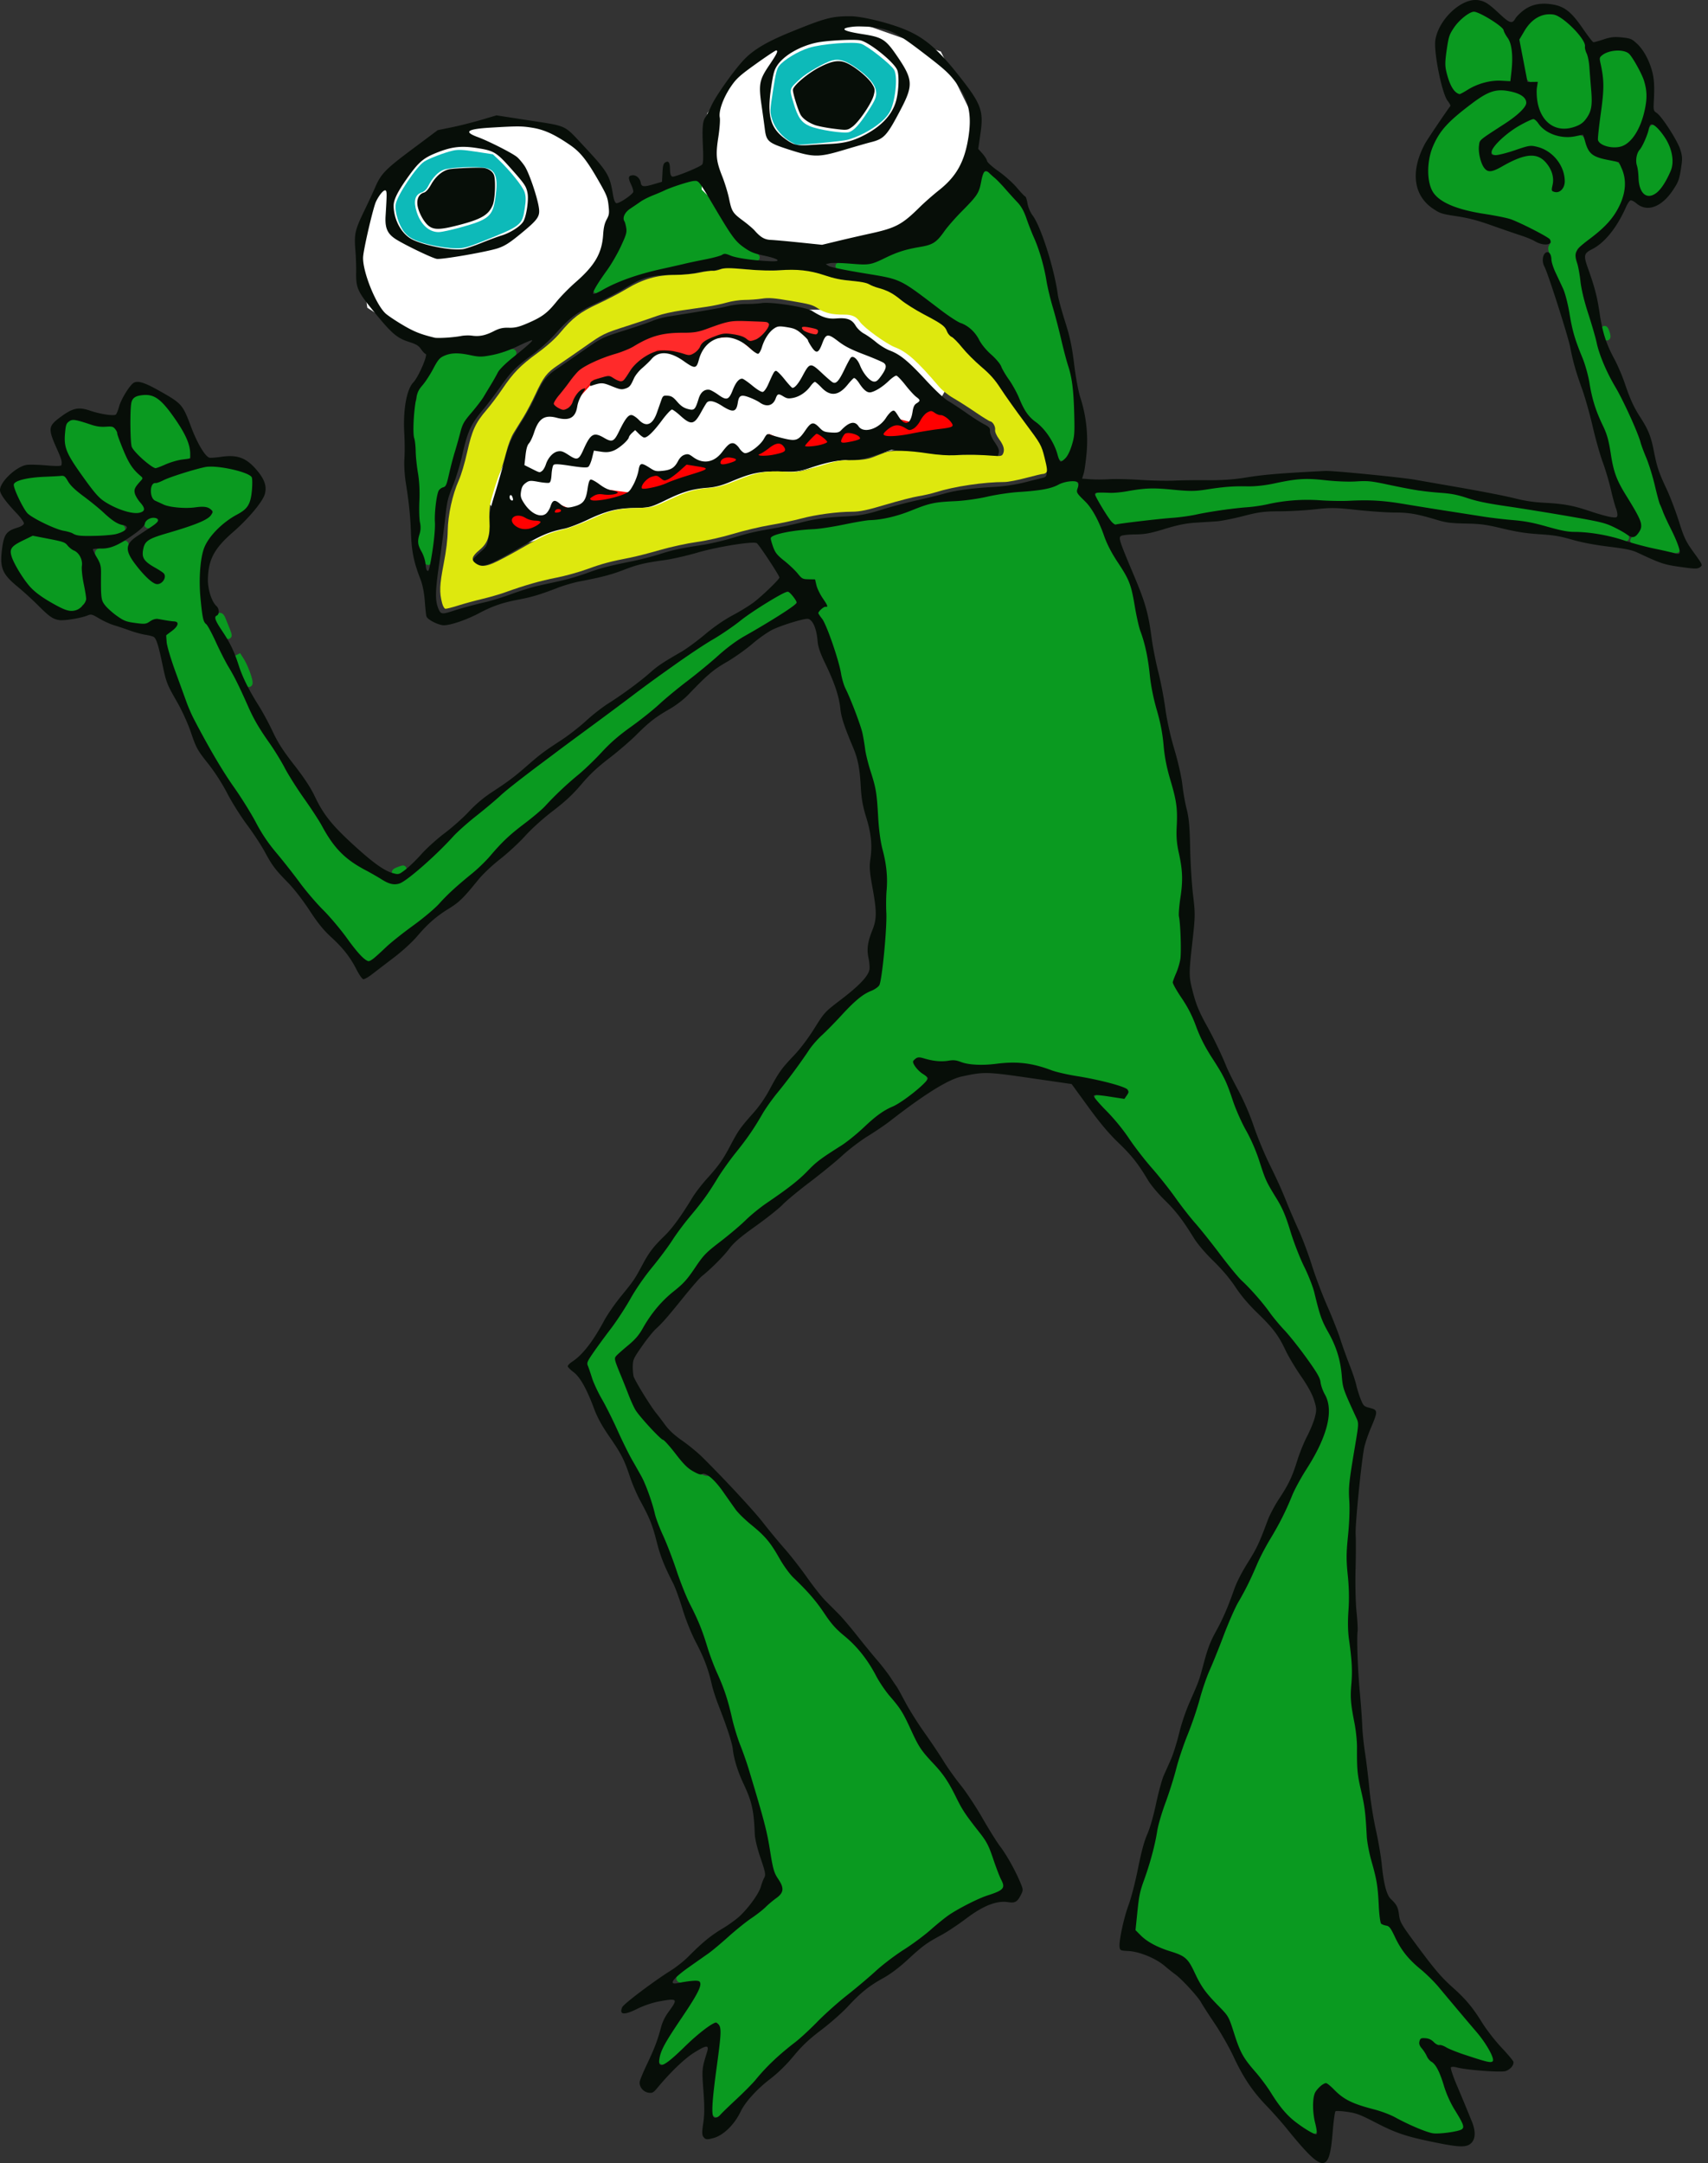 <svg xmlns="http://www.w3.org/2000/svg" viewBox="0 0 1088.5 1378.1"><rect x="0" y="0" width="1088.5" height="1378.1" fill="#333333" stroke="none"/><path d="M455.554 1345.55c-.273-.631.92-12.884 2.649-27.229 2.748-22.796 2.998-26.39 1.984-28.544-1.414-3.004-3.015-4.013-5.169-3.256-2.833.997-14.983 11.013-20.256 16.701-5.42 5.846-10.836 10.229-12.351 9.995-2.136-.33 1.385-8.883 7.138-17.343 13.562-19.94 17.887-27.158 18.448-30.786.737-4.766-1.003-5.786-8.07-4.73-2.85.426-5.526.722-5.946.657-2.204-.34.428-3.054 7.362-7.59 12.926-8.456 14.525-9.675 23.655-18.038 4.843-4.436 12.324-10.619 16.625-13.74 4.3-3.121 10.16-7.73 13.024-10.241 6.848-6.007 7.21-8.018 2.642-14.651-2.881-4.184-3.445-5.827-3.912-11.4-.847-10.099-3.006-20.657-6.243-30.532-1.628-4.966-4.47-14.66-6.316-21.545-1.846-6.884-4.966-16.204-6.934-20.71-1.984-4.546-4.616-12.967-5.909-18.911-2.71-12.449-5.067-19.418-10.312-30.484-2.08-4.387-4.16-9.53-4.623-11.427-2.897-11.876-5.49-18.523-12.228-31.349-2.359-4.49-5.944-13.702-8.268-21.242-2.305-7.48-5.877-16.668-8.152-20.97-2.581-4.883-4.757-10.688-6-16.015-3.141-13.448-5.538-19.029-13.868-32.293-2.157-3.434-5.712-10.58-7.9-15.876-3.748-9.073-7.61-16.635-14.642-28.677-1.665-2.85-3.24-6.564-3.5-8.254s-.962-4.352-1.56-5.915c-1.067-2.794-1.032-2.93 2.044-7.917 1.72-2.79 5.579-8.002 8.574-11.58 6.779-8.102 11.747-15.655 16.867-25.639 2.377-4.635 5.933-9.928 8.868-13.198 7.205-8.027 12.055-14.434 17.705-23.386 2.767-4.387 7.853-11.169 11.301-15.072 7.807-8.835 9.691-11.444 16.073-22.253 2.81-4.759 8.644-12.977 12.966-18.262 7.083-8.664 11.874-15.815 17.85-26.648 1.123-2.035 3.915-5.805 6.205-8.379 6.9-7.753 14.24-17.467 18.221-24.11 2.069-3.452 5.632-8.153 7.92-10.448 2.288-2.295 6.795-6.804 10.015-10.02 3.22-3.217 8.16-8.466 10.977-11.665 4.828-5.483 8.566-8.051 15.272-10.492 1.553-.566 3.387-2.017 4.076-3.227 1.886-3.31 5.168-37.34 4.489-46.543-.294-3.971-.243-9.096.111-11.388 1.51-9.765.381-20.982-3.491-34.702-.765-2.71-1.472-8.412-1.571-12.67-.385-16.544-1.545-23.482-5.81-34.749-1.232-3.254-2.61-9.562-3.062-14.018-.452-4.456-1.471-10.092-2.266-12.524-2.077-6.363-8.191-20.985-10.067-24.08-.88-1.45-1.98-5.419-2.446-8.817-.465-3.399-2.055-9.703-3.532-14.009-1.477-4.306-3.326-9.857-4.108-12.335-.782-2.477-2.726-6.346-4.32-8.597-2.654-3.747-2.77-4.19-1.359-5.222 1.263-.925 1.852-.894 3.264.167 1.367 1.028 1.897 1.092 2.565.31.567-.664-.605-3.09-3.575-7.406-2.75-3.995-4.67-7.867-5.086-10.256l-.668-3.837-4.458-.404c-4.204-.38-4.625-.621-7.397-4.248-1.616-2.115-5.387-5.632-8.378-7.816-4.6-3.36-5.631-4.596-6.687-8.022-.686-2.228-1.217-4.252-1.178-4.499.2-1.294 12.675-3.675 21.909-4.18 5.799-.318 15.746-1.697 22.106-3.064 6.359-1.368 15.67-2.829 20.689-3.246 9.15-.762 16.062-2.642 27.188-7.397 6.467-2.762 15.7-4.328 27.411-4.648 4.093-.112 10.688-1.036 14.655-2.053 10.129-2.598 14.433-3.27 23.82-3.724 11.615-.56 21.194-2.334 23.86-4.416 2.31-1.804 8.312-2.976 10.076-1.967.59.338.675 1.523.214 3.017-.684 2.217-.32 2.895 3.667 6.86 6.02 5.985 10.261 13.142 13.484 22.758 1.659 4.951 4.418 10.633 7.14 14.707 9.528 14.258 11.03 17.988 12.648 31.386.463 3.84 2.22 11.245 3.904 16.454 4.222 13.063 4.651 15.095 5.69 26.97.631 7.216 1.95 13.886 4.29 21.682 1.859 6.193 3.587 13.607 3.84 16.474s.708 7.936 1.008 11.263c.3 3.328 1.899 10.324 3.551 15.547 4.395 13.89 5.149 19.78 4.253 33.245-.276 4.152.18 9.051 1.317 14.158 2.669 11.983 2.896 16.716 1.298 27.053-1.197 7.743-1.268 11.144-.407 19.683 1.312 13.018.428 23.622-2.54 30.46-1.177 2.714-2.204 5.344-2.281 5.846-.078.5 2.511 4.882 5.753 9.735 4.268 6.39 6.938 11.686 9.674 19.194 2.64 7.248 5.366 12.72 9.05 18.175 7.532 11.149 10.273 16.669 13.876 27.94 2.016 6.308 5.065 13.2 8.344 18.858 3.62 6.249 6.212 12.287 8.658 20.17 3.607 11.623 4.918 14.426 11.625 24.85 4.12 6.406 6.85 13.417 9.623 24.713.927 3.78 3.681 10.522 6.34 15.524 5.242 9.854 6.963 14.544 8.774 23.906 1.758 9.085 2.784 11.81 7.401 19.669 5.577 9.49 7.603 15.774 8.66 26.866.82 8.6 1.331 10.338 5.953 20.254l5.056 10.847-2.449 14.409c-4.155 24.453-4.39 26.664-3.688 34.785.465 5.376.204 12.294-.835 22.153-1.212 11.501-1.305 15.731-.473 21.396 1.458 9.927 1.58 14.925.661 27.169-.65 8.653-.467 12.868.951 22 1.356 8.728 1.595 13.513 1.05 21.043-.952 13.167-.885 14.573 1.113 23.554 2.284 10.263 2.83 16.065 2.424 25.79-.367 8.812.057 12.115 3.094 24.097 2.062 8.136 2.7 13.683 3.02 26.258.125 4.881 1.198 10.456 3.587 18.643 2.907 9.959 3.496 13.564 3.998 24.465.324 7.032 1.024 13.176 1.555 13.654.531.477 1.874 1.23 2.984 1.673 1.11.442 2.4.983 2.865 1.202s2.235 3.336 3.933 6.925c4.028 8.516 7.431 12.666 16.63 20.273 4.844 4.008 10.024 9.423 14.396 15.052 3.757 4.836 10.599 12.983 15.204 18.105 9.352 10.398 15.807 19.813 15.398 22.459-.12.781-3.712-.208-16.654-4.586-4.82-1.63-9.427-3.464-10.24-4.075-.812-.61-2.666-1.294-4.12-1.52s-3.484-1.31-4.512-2.41c-2.026-2.171-6.542-3.268-9.366-2.276-2.728.959-2.855 4.768-.273 8.123 1.21 1.572 2.516 4.121 2.902 5.666.5 2 1.422 3.087 3.208 3.779 2.945 1.14 4.937 4.986 8.458 16.321 1.428 4.597 4.044 10.226 6.552 14.1 4.247 6.56 5.855 9.924 5.032 10.526-.251.184-3.18.847-6.51 1.473-9.93 1.867-16.702.05-33.23-8.915-4.759-2.58-9.494-4.352-16.1-6.02-13.115-3.313-21.205-7.696-25.34-13.728-3.008-4.39-7.76-3.82-11.514 1.381-2.005 2.779-2.398 4.135-2.83 9.772-.315 4.123-.004 8.532.842 11.915.739 2.954 1.313 5.564 1.276 5.802-.098.632-7.05-3.546-10.588-6.363-6.136-4.885-10.356-9.85-14.943-17.582-2.58-4.349-7.335-10.801-10.568-14.338-7.286-7.973-10.25-13.44-13.908-25.657-2.654-8.864-3.198-9.889-7.523-14.187-9.847-9.784-11.231-11.5-14.85-18.395-2.05-3.906-4.193-8.402-4.763-9.99-1.314-3.657-5.71-6.497-14.1-9.104-8.354-2.597-14.436-5.854-17.892-9.582l-2.789-3.008 1.265-12.037c1.01-9.612 1.7-13.091 3.425-17.273 3.748-9.091 7.15-21.268 8.684-31.086 1.172-7.5 2.348-11.652 5.614-19.818 2.273-5.681 5.324-15.298 6.782-21.371 1.698-7.073 4.081-14.308 6.631-20.128 4.911-11.21 6.477-15.843 9.272-27.43 1.33-5.51 3.437-11.595 5.353-15.455 4.36-8.782 8.059-17.98 10.543-26.222 1.443-4.785 4.08-10.344 8.436-17.783 3.502-5.98 8.237-15.602 10.584-21.503 2.68-6.742 5.89-13.111 8.703-17.275 5.733-8.484 9.81-16.484 13.563-26.613 2.142-5.782 4.725-10.631 9.01-16.917 9.042-13.261 12.213-20.53 14.059-32.221 1.631-10.33 1.415-12.792-1.593-18.153-1.045-1.86-2.237-5.364-2.649-7.785-.6-3.52-2.33-6.628-8.647-15.535-4.345-6.124-9.903-13.138-12.353-15.586-2.45-2.448-7.98-9.08-12.29-14.74-4.31-5.66-11.36-13.686-15.667-17.838-4.948-4.768-10.546-11.425-15.203-18.076-4.054-5.79-11.036-14.489-15.517-19.328-4.48-4.84-9.003-10.376-10.052-12.304-3.46-6.36-11.046-16.13-19.04-24.522-4.358-4.574-9.372-10.883-11.223-14.12-4.642-8.124-10.688-15.738-17.471-22.003-8.208-7.582-8.152-7.812 1.344-5.653 9.162 2.083 10.838 1.815 12.811-2.05 1.545-3.024 1.36-5.1-.556-6.238-3.09-1.835-20.309-6.108-31.798-7.892-9.09-1.411-13.757-2.525-17.356-4.144-3.18-1.43-8.183-2.735-14.123-3.683-7.688-1.227-10.988-1.297-20.074-.424-13.342 1.282-18.604 1.12-23.288-.718-2.811-1.103-4.658-1.275-8.309-.777-3.607.493-6.455.236-12.301-1.11-6.986-1.61-7.771-1.634-9.596-.298-1.093.8-2.058 1.926-2.145 2.502-.368 2.432 2.555 7.271 5.477 9.067 3.474 2.134 3.594 2.763 1.047 5.491-6.143 6.58-9.597 8.91-24.227 16.342-2.134 1.084-7.168 5.126-11.186 8.983-9.608 9.222-12.31 11.308-22.143 17.102-7.635 4.499-11.042 7.35-18.802 15.729-2.784 3.006-8.867 7.543-23.231 17.326-3.608 2.457-9.104 6.966-12.214 10.02-3.11 3.055-10.37 9.116-16.132 13.469-9.84 7.434-10.874 8.497-17.014 17.509-5.417 7.95-7.799 10.601-13.895 15.468-8.476 6.767-14.367 13.683-19.055 22.369-2.717 5.034-4.66 7.263-11.063 12.685-4.272 3.619-7.843 7.063-7.934 7.656-.092.592 1.177 4.337 2.819 8.321 1.642 3.985 4.025 10.105 5.296 13.601 3.621 9.958 6.882 15.417 12.902 21.597 3.064 3.147 5.762 6.17 5.995 6.72s2.218 2.164 4.412 3.586c2.365 1.533 5.411 4.68 7.48 7.729 1.92 2.828 5.006 6.56 6.859 8.296 3.987 3.733 12.336 8.307 14.716 8.063 2.482-.255 7.71 5.618 13.718 15.414 4.421 7.208 6.126 9.161 11.527 13.207 10.056 7.533 13.792 11.745 19.218 21.662 4.07 7.44 6.272 10.355 11.602 15.36 8.94 8.392 11.475 11.397 17.58 20.825 4.243 6.554 6.792 9.388 13.391 14.888 9.179 7.65 12.622 11.988 18.814 23.704 2.524 4.778 6.832 11.04 10.431 15.164 6.296 7.215 9.84 13.103 13.59 22.583 3.026 7.648 4.922 10.486 11.708 17.53 7.693 7.986 11.225 13.093 15.73 22.744 2.011 4.306 5.574 10.257 7.918 13.222 11.318 14.316 12.86 16.862 16.044 26.495 1.724 5.216 3.837 10.785 4.695 12.376.858 1.59 1.476 3.437 1.373 4.102-.103.666-3.143 2.247-6.757 3.514-16.578 5.816-27.995 12.625-39.713 23.688-3.757 3.546-8.338 7.273-10.18 8.281-10.31 5.645-17.273 10.634-24.194 17.331-4.265 4.128-13.004 11.514-19.419 16.414-7.093 5.417-14.478 11.986-18.844 16.762-3.95 4.32-9.75 9.785-12.892 12.147-12.238 9.202-21.313 17.908-27.344 26.231-1.075 1.484-5.263 5.601-9.307 9.15-4.044 3.548-8.374 7.598-9.623 9-2.471 2.772-3.17 2.993-3.926 1.241zM231.896 608.236c-1.763-1.312-6.346-6.92-10.185-12.463-3.84-5.543-9.538-12.594-12.665-15.67-3.126-3.076-7.39-7.287-9.476-9.36-2.086-2.07-6.016-7.147-8.733-11.278-2.718-4.132-7.397-10.339-10.398-13.792-9.274-10.673-11.52-13.906-16.317-23.506-2.61-5.222-8.384-14.368-13.19-20.893-4.702-6.383-10.523-15.575-12.936-20.425-2.412-4.851-6.698-12.648-9.524-17.327-3.112-5.151-6.328-12.072-8.152-17.543-1.656-4.97-5.18-14.625-7.83-21.456-3.224-8.313-4.79-13.655-4.734-16.158.077-3.466.332-3.907 3.51-6.063 5.725-3.884 4.908-9.162-1.28-8.263a10.329 10.329 0 01-5.866-.822c-3.443-1.549-5.891-1.27-9.306 1.062-2.315 1.58-3.35 1.675-9.16.844-6-.858-6.896-1.228-10.693-4.419-2.28-1.915-5.2-4.68-6.49-6.145-2.446-2.78-2.661-4.501-2.39-19.093.07-3.712-.507-6.524-1.954-9.523-2.187-4.537-2.179-4.55 3.127-4.648 1.59-.03 4.891-1.095 7.337-2.368 2.445-1.273 4.679-2.278 4.962-2.235.284.044.38.957.214 2.03-.645 4.176 3.567 10.785 13.33 20.913 4.462 4.629 8.176 5.497 11.25 2.628 2.429-2.266 3.241-6.009 1.748-8.048-.578-.79-3.384-2.634-6.235-4.1-6.62-3.4-7.436-4.565-6.671-9.512.794-5.139 2.559-6.36 13.228-9.15 20.892-5.465 32.334-11.318 31.317-16.019-.676-3.125-6.532-4.983-12.304-3.904-5.715 1.068-16.182.069-21.664-2.069-4.298-1.675-4.955-2.237-5.582-4.775-1.011-4.089-.782-4.595 2.475-5.47 1.598-.43 4.182-1.551 5.742-2.493s3.131-1.667 3.494-1.613c.362.053 5.628-1.448 11.703-3.337l11.044-3.435 9.156 1.453c9.664 1.534 15.703 3.31 16.926 4.98.405.553.399 4.491-.013 8.75l-.75 7.746-5.571 3.557c-11.334 7.236-16.052 11.27-20.085 17.168-3.443 5.036-4.165 6.789-5.402 13.108-1.404 7.169-1.608 18.084-.516 27.542.277 2.4.672 6.062.877 8.14.212 2.144 1.499 5.493 2.976 7.745 1.43 2.181 3.814 6.853 5.296 10.382 3.118 7.424 7.467 15.586 11.991 22.501 1.748 2.67 4.95 9.294 7.118 14.717 4.621 11.566 10.213 21.563 15.363 27.466 2.024 2.32 5.947 8.711 8.718 14.202 2.77 5.491 9.195 15.842 14.278 23.002 5.082 7.16 10.886 16.09 12.898 19.844 6.225 11.615 13.71 18.785 26.127 25.023 3.28 1.648 8.154 4.346 10.83 5.995 8.456 5.21 10.4 4.836 22.357-4.285 9.519-7.262 15.084-12.457 23.392-21.833 3.282-3.703 10.558-10.227 16.357-14.664 5.744-4.397 13.667-11.136 17.604-14.976 3.938-3.84 9.878-8.68 13.2-10.756 8.338-5.21 19.521-13.484 25.878-19.145 2.93-2.61 9.88-7.716 15.442-11.347 5.564-3.631 14.574-10.445 20.023-15.142 5.465-4.71 13.96-10.946 18.949-13.908 4.973-2.954 13.388-8.817 18.7-13.029 5.313-4.212 13.961-10.04 19.218-12.95s13.878-8.717 19.16-12.903c5.28-4.187 13.934-9.981 19.231-12.876 9.449-5.164 9.666-5.232 11.483-3.595 1.018.917 1.783 2.107 1.7 2.644-.237 1.535-19.074 14.141-26.764 17.91-8.703 4.267-17.905 10.958-25.636 18.641-3.284 3.264-10.25 8.935-15.482 12.604-5.231 3.67-13.539 10.539-18.461 15.265-4.922 4.727-9.879 9.021-11.015 9.544-3.77 1.735-16.571 11.28-20.69 15.427-2.231 2.248-5.909 6.307-8.172 9.02s-8.11 8.174-12.993 12.133c-8.653 7.015-17.766 15.646-20.614 19.522-.778 1.058-6.696 5.951-13.152 10.874-8.952 6.827-13.477 11.008-19.073 17.62-4.034 4.768-10.492 11.16-14.35 14.202-9.076 7.157-16.924 14.42-21.25 19.664-1.973 2.393-9.12 8.25-16.715 13.699-7.7 5.524-15.72 12.106-19.111 15.685-3.215 3.391-6.099 6.11-6.409 6.04-.31-.069-2.006-1.199-3.769-2.51zm20.787-53.137c.763-.362 2.2-.927 3.194-1.256 1.42-.47 1.326-.294-.436.818-1.233.779-2.67 1.344-3.193 1.256-.524-.088-.328-.456.435-.818zm-96.77-125.068a849.156 849.156 0 00-3.515-9.52l-1.215-3.188 2.136 3.33c2.63 4.099 6.047 13.47 5.383 14.762-.269.522-1.524-1.9-2.789-5.384zm-14.122-29.977c-3.406-4.993-3.546-5.459-2.126-7.083.656-.75 1.225-.165 2.207 2.27l2.613 6.478c.71 1.76 1.122 3.173.917 3.141-.204-.031-1.83-2.194-3.611-4.806zM36.213 383.727c-11.538-6.174-13.841-8.002-18.663-14.812-2.545-3.594-5.765-8.891-7.155-11.77-3.067-6.354-2.7-7.184 4.964-11.252l5.452-2.894 10.114 1.983c9.67 1.896 10.22 2.108 12.494 4.805 1.308 1.553 2.903 2.904 3.544 3.003 1.864.288 3.988 4.894 3.566 7.737-.212 1.435.286 5.992 1.107 10.125 1.948 9.802 1.965 11.706.117 12.812-.824.493-1.575 1.402-1.67 2.02-.223 1.433-3.116 2.462-5.609 1.993-1.06-.2-4.778-1.887-8.26-3.75zm10.052-45.613c-.622-.553-2.856-1.279-4.966-1.612-4.674-.739-20.645-8.517-23.276-11.337-1.815-1.944-7.718-14.984-7.48-16.522.168-1.088 9.932-2.714 20.231-3.37l9.088-.579 3.214 4.158c1.767 2.287 6.613 6.68 10.769 9.762 4.155 3.082 9.94 7.897 12.856 10.699 3.11 2.99 6.593 5.512 8.43 6.104 6.51 2.1-.61 3.962-16.028 4.191-9.18.137-11.278-.108-12.838-1.495zm48.058-4.722c.711-1.382 3.413-2.363 4.063-1.475.31.423-.25 1.19-1.244 1.706-2.198 1.138-3.47 1.034-2.819-.23zm177.906 23.156c.09-.577-.87-3.107-2.13-5.622-2.153-4.295-2.23-4.975-1.274-11.163.67-4.33.705-7.525.105-9.313-.548-1.634-.593-5.985-.113-10.885.557-5.678.438-9.893-.39-13.848-.656-3.127-1.374-9.416-1.595-13.975-.222-4.56-.806-10.473-1.298-13.141-1.041-5.65-.189-19.224 1.383-22.016.676-1.201.896-2.804.588-4.27-.418-1.986-.017-2.86 2.597-5.65 1.7-1.817 4.082-5.27 5.292-7.676 1.21-2.405 2.534-4.707 2.941-5.116.407-.408 1.12-1.673 1.584-2.811.612-1.503 2.122-2.442 5.521-3.432 4.127-1.201 5.635-1.184 12.8.148 6.967 1.294 9.103 1.34 15.002.326 3.784-.65 8.166-1.726 9.738-2.39 5.536-2.338 5.206-1.077-1.142 4.373-2.667 2.29-5.519 5.513-6.336 7.162-.817 1.649-2.775 5.112-4.35 7.697s-3.703 6.112-4.727 7.84c-1.024 1.726-4.207 5.862-7.072 9.19-5.114 5.938-5.273 6.263-8.603 17.524-1.866 6.31-4.085 14.837-4.93 18.948-1.917 9.32-2.616 11.165-4.142 10.93-3.536-.547-6.489 11.294-5.837 23.401.49 9.076-1.408 25.184-2.937 24.948-.46-.072-.764-.602-.675-1.179zM76.571 322.605c-9.46-3.448-12.643-6.301-22.714-20.365-5.038-7.034-9.625-14.39-10.194-16.347-.568-1.957-.816-6.201-.551-9.433.63-7.678 1.234-8.022 9.851-5.605 8.267 2.32 12.363 3.038 16.112 2.827l3.026-.17 2.606 7.184c4.518 12.455 7.312 17.817 10.918 20.96l3.419 2.978-2.618 2.878c-3.506 3.855-3.267 6.975.955 12.49 3.086 4.033 3.148 4.254 1.366 4.88-2.342.823-5.063.314-12.177-2.278zM93.27 291.92c-3.364-2.573-6.658-5.7-7.321-6.949-1.124-2.117-1.366-11.704-.648-25.733.24-4.712.26-4.747 3.121-5.445 3.86-.941 9.283-.008 12.148 2.092 1.286.942 5.691 6.462 9.789 12.265 5.964 8.447 7.657 11.55 8.489 15.557.571 2.753.965 5.485.874 6.07-.09.587-2.138 1.26-4.55 1.496s-6.81 1.557-9.775 2.936c-2.964 1.378-5.529 2.48-5.7 2.447-.171-.032-3.063-2.163-6.427-4.736zm613.38 35.343c-4.7-6.715-6.678-10.183-6.492-11.385.08-.51 1.718-.693 3.706-.413 3.63.51 9.054.013 22.386-2.054 6.093-.945 9.862-.905 20.534.218 12.16 1.28 13.848 1.248 24.24-.454 7.135-1.17 15.288-1.791 22.579-1.72 9.428.09 13.337-.342 22.493-2.49 11.992-2.814 19.668-3.023 33.532-.913 4.5.685 10.152.829 15.366.392 9.39-.787 15.807.067 28.76 3.83 7.107 2.064 10.285 2.592 16.388 2.72 10.197.214 17.805 1.48 25.596 4.259 4.716 1.682 11.322 3.03 24.093 4.913 9.678 1.427 27.555 4.281 39.727 6.342 21.38 3.621 22.367 3.865 29.059 7.177 3.81 1.885 7.098 3.833 7.308 4.329.468 1.107-.093 1.015-4.188-.686-4.405-1.83-20.104-4.196-28.283-4.264-5.628-.046-8.404-.56-17.045-3.16-8.209-2.47-12.584-3.316-21.375-4.135-12.403-1.155-22.54-2.603-39.058-5.578-6.19-1.115-20.7-3.304-32.242-4.865-18.995-2.569-21.973-2.769-31.383-2.105-5.719.403-15.305.338-21.303-.146-12.545-1.011-17.555-.647-31.894 2.32-5.687 1.177-13.531 2.25-17.432 2.382-8.884.303-15.11 1.214-28.006 4.1-5.6 1.254-13.48 2.413-17.51 2.577-6.792.277-28.484 2.752-33.523 3.826-1.96.418-2.602-.116-6.033-5.017zm-31.819-40.02c-1.793-6.199-7.792-14.74-13.893-19.783-4.702-3.886-5.783-5.402-9.313-13.052-2.196-4.761-5.648-11.122-7.67-14.135-2.022-3.014-4.197-6.574-4.833-7.911-.636-1.338-3.091-4.234-5.457-6.437-2.365-2.203-6.079-6.799-8.253-10.212-3.964-6.224-8.847-10.535-12.585-11.113-2.098-.324-12.221-7.388-21.481-14.99-6.52-5.35-14.479-10.536-19.659-12.808-2.326-1.02-9.719-2.481-20.787-4.108-11.138-1.638-16.84-2.766-16.217-3.21.528-.377 4.834-.312 9.568.145 4.735.456 9.327.684 10.206.506.879-.178 5.131-1.977 9.45-3.998 9.681-4.531 13.102-5.63 22.272-7.158 3.966-.66 8.216-1.768 9.444-2.46 1.228-.692 4.517-4.304 7.307-8.027 2.791-3.723 8.676-10.367 13.078-14.764 8.464-8.456 11.26-13.27 11.074-19.072-.196-6.118 2.34-4.344 18.127 12.678 4.135 4.46 5.652 6.969 7.999 13.235 1.592 4.253 3.674 9.395 4.627 11.428 2.937 6.27 5.712 15.851 7.795 26.915 1.096 5.825 2.974 13.636 4.172 17.356 1.198 3.72 3.729 13.348 5.624 21.395 1.896 8.046 3.97 15.887 4.61 17.424 1.828 4.394 2.898 13.838 3.28 28.946.366 14.45-.464 19.705-4.046 25.612-1.872 3.087-3.033 2.459-4.439-2.4zm373.227 59.394c-2.743-.554-5.52-1.3-6.172-1.658-1.044-.574-1.013-.744.262-1.437 2.921-1.588 4.95-4.56 5.488-8.037.444-2.87.11-4.176-1.734-6.8-3.749-5.333-12.11-20.09-14.322-25.279-1.136-2.662-2.76-9.51-3.612-15.217-1.185-7.94-2.337-12.043-4.908-17.47-5.944-12.552-7.166-16.7-9.113-30.944-.38-2.789-2.237-8.65-4.124-13.024-4.855-11.256-6.582-17.002-7.697-25.604-1.372-10.597-2.553-14.412-7.45-24.068-2.603-5.134-4.33-9.745-4.368-11.668-.035-1.749-.466-4.114-.958-5.255-.68-1.58-.61-2.452.294-3.654 2.492-3.314.196-5.44-13.324-12.34l-12.526-6.39-15.457-2.573c-26.89-4.477-34.533-9.237-36.357-22.641-1.608-11.81 4.15-26.012 14.262-35.18 8.167-7.403 20.168-15.811 24.576-17.218 8.117-2.59 20.985.87 20.276 5.452-.463 2.995-9.119 10.258-18.668 15.664-10.242 5.799-12.288 8.318-11.716 14.429.75 8.026 4.191 14.524 8.002 15.113 1.226.19 4.032-.63 6.235-1.82 17.463-9.44 22.906-10.486 28.354-5.447 3.996 3.696 5.594 8.764 4.304 13.648-.629 2.378-.764 4.574-.326 5.306 1.34 2.239 5.47 2.175 8.622-.133 2.706-1.982 2.932-2.454 2.959-6.185.056-7.896-3.398-14.529-10.58-20.316-3.04-2.45-4.816-3.223-8.878-3.861-4.474-.704-6.194-.436-14.5 2.255-9.257 3-12.482 3.447-12.211 1.696.254-1.646 8.114-9.457 11.926-11.852 9.174-5.763 11.776-7 12.763-6.063.543.514 2.327 2.242 3.965 3.838 5.81 5.662 13.603 8.184 20.897 6.763 5.049-.983 5.515-.772 6.427 2.915 1.738 7.031 6.615 10.87 15.458 12.167 4.94.725 5.695 1.078 7.257 3.39 2.185 3.237 3.03 9.026 2.147 14.73-1.592 10.299-9.5 20.694-22.556 29.646-7.22 4.951-7.729 5.491-8.232 8.746-.304 1.97.053 5.306.827 7.722.75 2.34 1.599 7.182 1.886 10.762.699 8.691 1.672 12.666 6 24.495 2.011 5.495 3.984 11.97 4.385 14.39 1.596 9.632 6.906 22.112 14.554 34.208 2.456 3.885 6.071 11.414 8.033 16.73 1.961 5.317 3.836 10.287 4.166 11.045.33.758 1.177 3.01 1.882 5.005s2.448 6.087 3.873 9.095c1.424 3.007 3.313 9.277 4.199 13.932 1.846 9.705 6.271 22.013 10.94 30.427 2.926 5.275 5.233 10.733 5.047 11.94-.068.439-8.396-.933-20.475-3.373zM380.244 184.381c.054-.348 3.099-4.942 6.766-10.21 6.966-10.002 12.627-20.992 13.404-26.023.251-1.622-.093-4.617-.764-6.654-1.057-3.207-1.032-3.956.185-5.574.773-1.029 2.212-2.153 3.198-2.5.986-.346 3.752-1.93 6.148-3.52 8.175-5.422 30.105-13.829 34.361-13.173 1.199.185 2.661 1.893 4.356 5.087 4.186 7.891 5.133 9.503 7.95 13.527 1.481 2.114 3.406 5.497 4.28 7.517 3.46 8.012 10.812 15.564 18.405 18.906 1.937.853 3.47 1.886 3.407 2.295-.12.77-13.12-1.754-18.504-3.594-2.326-.795-3.205-.758-3.727.154-.739 1.29-.74 1.29-15.16 4.163-26.276 5.235-45.074 10.616-55.447 15.87-8.498 4.306-8.979 4.509-8.858 3.73zm-101.588-74.616c.027-.174.788-.73 1.691-1.238 1.489-.836 1.514-.802.268.365-1.31 1.225-2.065 1.562-1.959.873zm53.312 6.638l-1.303-2.13 1.636 1.885c1.538 1.772 1.929 2.522 1.259 2.419-.159-.025-.875-1.003-1.592-2.174zm691.07 96.305c-.927-3.295-.558-3.91.526-.877.506 1.416.74 2.707.518 2.868s-.691-.734-1.045-1.991zM542.524 82.854c.027-.174.788-.731 1.691-1.238 1.489-.836 1.514-.802.267.365-1.309 1.225-2.065 1.562-1.958.873zm-42.223-45.626c.975-.792 1.962-1.411 2.192-1.376s-.38.713-1.355 1.505-1.963 1.41-2.193 1.375.38-.713 1.356-1.504zm547.204 83.174c-.774-1.375-1.456-3.505-1.514-4.734s-.592-5.282-1.185-9.008l-1.08-6.775 2.703-3.687c1.488-2.027 3.575-6.155 4.64-9.172 1.064-3.017 2.261-5.435 2.66-5.373 3.365.52 9.508 11.025 10.385 17.756.724 5.558-.706 10.18-5.269 17.028-4.847 7.275-8.713 8.626-11.34 3.966zm-26.886-30.93c-1.227-1.674-1.152-2.902.838-13.796 2.45-13.409 2.689-23.14.803-32.698-1.06-5.37-1.027-5.951.39-6.99 2.366-1.731 6.99-2.623 10.66-2.056 2.968.46 3.677 1.076 6.891 5.993 9.348 14.301 10.107 26.581 2.544 41.12-4.925 9.467-8.916 12.1-16.554 10.92-3.038-.47-4.605-1.171-5.572-2.492zm-32.192-11.398c-4.971-3.146-8.023-11.802-7.383-20.942l.416-5.935-3.312-.512c-3.104-.48-3.354-.732-4-4.046-.378-1.944-1.532-7.431-2.563-12.194l-1.875-8.66 3.643-6.065c3.47-5.776 3.878-6.141 8.602-7.703 5.937-1.963 10.088-1.07 16.165 3.48 4.877 3.651 10.642 11.545 10.256 14.042-.16 1.031.427 3.245 1.304 4.92 1.048 2.001 1.667 5.617 1.807 10.557.117 4.133.557 10.246.977 13.586 1.194 9.489-.29 14.65-5.375 18.696-4.841 3.852-13.251 4.202-18.661.778zm-61.252-22.178c-.796-1.172-2.233-4.769-3.193-7.993-2.964-9.947-.903-22.631 5.048-31.071 2.937-4.165 8.278-8.026 10.61-7.668 1.096.168 5.291 2.206 9.323 4.529 5.897 3.398 7.425 4.677 7.824 6.55.273 1.28 1.454 3.448 2.624 4.818 2.411 2.82 3.221 8.855 2.558 19.053l-.4 6.151-2.805-.434c-7.23-1.118-16.688 1.182-24.681 6.002-2.205 1.33-4.336 2.367-4.735 2.305-.399-.062-1.376-1.07-2.172-2.242z" stroke="#0a9a20" stroke-width="4.404" fill="#0a9a20"/><path d="M434.464 217.989l49.603-20.632 65.663-.037 58.062 41.806-25.04 44.805a2851.931 2851.931 0 00-95.02 21.534c-35.53 8.692-70.891 18.066-106.167 27.735a6570.38 6570.38 0 00-49.683 13.827l-21.668-28.254 28.71-61.218 32.505-19.88 63.041-19.686" fill="#fff"/><g stroke="red"><path d="M360.549 329.96l106.042-30.585 89.575-15.584 60.899 1.491 3.242-13.649-29.333-15.289-9.409 13.262-11.438-2.9-15.318 11.215-14.242-6.73-8.171 8.925-14.157-7.282-10.81 11.347-17.006-7.157-4.046 7.864-11.021 9.05-10.327-10.086-11.152 13.558-16.71-5.413-10.639 10.241-15.478-2.393-6.816 14.795-24.961-3.293-9.283 16.11-14.88-6.262-4.986 13.946-3.74-5.106-18.538-4.565-8.756 21.853z" fill="red" stroke-width=".847"/><path d="M346.397 260.412l17.433 4.393 5.283-12.202 9.534-10.412 8.166-1.568 9.99 4.941 14.897-15.81 7.192-6.246 10.12.433 13.52 7.75 3.11-9.141 8.469-7.181 14.418-1.733 12.07 9.79 7.876-10.67 8.724-8.838 14.624 7.92 7.523 6.258 7.619-9.01-41.073-12.576-52.144 7.787-40.923 15.747-39.481 21.065z" fill="#ff2a2a" stroke-width=".847"/></g><g fill="#fff"><path d="M536.967 16.564l-57.436 19.318-28.896 36.375-3.484 48.507 39.13 38.514 52.829 2.603 44.274-14.347 35.609-37.564 1.782-34.204-21.179-42.916-45.246-15.92-17.383-.366M297.285 80.186l-49.865 29.647-19.762 39.962 6.43 46.275 44.292 28.356 49.934-8.129 38.546-22.341 25.803-42.424-5.164-32.495-28.382-36.085-45.5-5.902-16.334 3.135"/></g><path d="M272.252 155.52c-8.046-2.135-11.611-3.984-14.483-7.509-3.625-4.45-6.326-13.096-5.586-17.887.85-5.498 13.1-23.868 18.121-27.173 2.94-1.934 13.058-5.8 18.246-6.973 3.39-.765 6.439-.625 14.912.685l10.652 1.647 3.726 3.54c7.254 6.89 15.354 17.005 16.496 20.6.855 2.687.877 5.266.089 10.28-1.712 10.893-1.983 11.1-28.128 21.54-7.824 3.125-11.184 4.004-15.183 3.972-5.046-.04-13.179-1.214-18.862-2.722zm20.157-10.342c19.086-5.158 21.618-7.243 23.31-19.196 1.9-13.432.232-17.963-7.027-19.08-6.08-.937-21.404-.24-25.676 1.169-3.694 1.217-7.473 5.166-10.193 10.651-.947 1.91-2.406 3.307-4.014 3.847-4.39 1.474-5.455 5.559-3.251 12.463 2.661 8.34 8.263 13.24 14.643 12.808 1.73-.117 7.225-1.315 12.209-2.662zm211.716-54.681c-5.408-2.93-10.246-8.664-11.975-14.193-1.556-4.974-1.541-5.554.464-18.526 1.705-11.028 2.393-13.812 3.896-15.77 2.942-3.834 12.006-9.331 19.002-11.524 8.126-2.547 28.28-4.131 33.224-2.613 4.043 1.242 19.365 13.366 21.156 16.74 2.47 4.654.567 21.1-3.146 27.198-3.986 6.545-15.368 13.973-26.315 17.172-3.615 1.056-31.861 3.728-33.262 3.146-.08-.033-1.45-.766-3.044-1.63zm37.003-6.31c3.12-1.047 6.533-4.768 11.747-12.808 5.229-8.063 5.96-9.93 5.34-13.641-.703-4.21-4.793-8.95-12.361-14.323-6.764-4.803-11.088-6.142-15.708-4.863-4.606 1.274-16.098 7.89-20.062 11.55-7.273 6.714-7.142 6.262-4.447 15.284 2.802 9.382 5.01 12.596 10.238 14.907 5.46 2.413 22.048 4.972 25.253 3.896z" fill="#0dbab9"/><path d="M448.192 1361.295c-.837-1.144-.839-3.285-.007-8.67.813-5.255.838-10.727.093-20.651-1.022-13.638-.988-14.014 2.274-24.458 1.523-4.875-.091-4.832-8.2.221-6.13 3.82-14.998 12.33-23.453 22.503-2.481 2.986-3.224 3.379-5.67 3-3.382-.522-6.013-3.863-5.526-7.014.182-1.178 2.279-6.228 4.66-11.223 4.715-9.895 6.735-15.198 8.869-23.29.945-3.584 2.563-6.865 5.062-10.265 5.903-8.03 5.456-8.502-6.07-6.385-4.271.784-9.906 2.675-13.96 4.686-8.635 4.282-11.803 3.966-9.72-.968.868-2.06 20.112-16.585 30.848-23.286 3.494-2.18 8.543-6.175 11.22-8.877 8.945-9.026 14.349-13.467 21.789-17.904 4.06-2.422 9.207-6.175 11.436-8.34 5.85-5.68 11.91-14.22 13.056-18.403.546-1.989 1.523-4.557 2.173-5.707 1.025-1.814.716-3.454-2.34-12.413-2.122-6.22-3.6-12.358-3.717-15.441-.577-15.158-1.808-20.598-7.3-32.265-3.542-7.527-6.047-15.658-6.68-21.69-.423-4.03-3.787-14.349-9.121-27.977-1.67-4.265-3.576-10.151-4.237-13.081-2.215-9.825-4.891-16.979-10.038-26.834-3.131-5.995-6.494-14.32-8.677-21.48-1.96-6.431-4.64-13.787-5.954-16.347-5.709-11.12-8.144-17.267-10.487-26.474-2.749-10.796-4.507-15.19-10.346-25.86-2.15-3.929-5.132-10.815-6.625-15.302-3.736-11.228-5.552-14.778-13.31-26.014-4.635-6.714-7.64-12.207-9.65-17.65-4.608-12.463-8.89-20.108-12.994-23.196-1.971-1.483-3.661-3.166-3.755-3.74-.095-.574 1.175-1.915 2.822-2.98 6.52-4.22 13.264-12.883 20.349-26.14 2.014-3.768 6.879-10.788 10.81-15.6 8.048-9.85 8.682-10.783 13.696-20.165 4.173-7.81 6.924-11.398 13.974-18.235 4.911-4.763 10.81-12.856 17.754-24.359 1.802-2.986 5.976-8.418 9.276-12.072 7.623-8.443 10.248-12.17 15.145-21.495 4.784-9.11 6.227-11.154 14.18-20.087 4.051-4.55 7.754-9.872 10.697-15.375 5.822-10.884 7.476-13.197 15.397-21.526 4.11-4.321 9.011-10.807 13.048-17.265 6.423-10.278 6.536-10.398 17.342-18.656 11.457-8.755 17.122-14.799 17.78-18.967.213-1.38-.052-4.607-.598-7.171-1.197-5.623-.575-10.257 2.359-17.57 2.945-7.341 2.98-11.85.204-27.103-1.86-10.224-2.112-13.536-1.392-18.34 1.315-8.775.56-16.364-2.654-26.697-2.145-6.895-3.033-11.866-3.437-19.237-.651-11.89-1.826-17.947-4.896-25.233-5.645-13.401-7.55-19.172-8.119-24.607-.83-7.925-3.686-16.553-9.378-28.334-3.564-7.374-4.879-11.192-5.168-15.002-.593-7.808-3.113-13.549-6.154-14.019-2.27-.351-16.227 3.881-22.292 6.76-3.024 1.436-8.921 5.552-13.106 9.148-4.184 3.596-11.587 8.837-16.45 11.647-8.53 4.929-12.27 8.117-24.428 20.82-2.731 2.854-7.716 6.69-11.592 8.92-9.328 5.368-13.1 8.287-21.405 16.567-3.93 3.917-11.78 10.67-17.443 15.004-7.457 5.708-12.325 10.276-17.639 16.556-5.397 6.378-10.176 10.844-18.057 16.874-6.378 4.88-13.559 11.345-17.737 15.968-3.86 4.272-11.05 10.925-15.975 14.784-5.317 4.166-11.052 9.604-14.117 13.387-9.276 11.45-11.985 14.1-18.547 18.155-8.158 5.04-13.345 9.568-20.3 17.716-3.182 3.73-9.431 9.43-14.86 13.557a2167.354 2167.354 0 00-13.735 10.517c-2.402 1.868-4.948 3.306-5.659 3.196-.71-.11-2.622-2.815-4.248-6.013-4.056-7.976-8.67-13.87-16.369-20.918-4.769-4.365-8.458-8.93-13.686-16.937-4.134-6.332-9.868-13.733-13.577-17.525-8.316-8.5-10.104-10.87-14.988-19.885-2.23-4.116-7.313-11.843-11.295-17.172-3.983-5.33-9.62-14.3-12.53-19.934-3.282-6.359-7.993-13.649-12.418-19.217-6.541-8.232-7.416-9.816-10.605-19.208-2.08-6.125-5.727-14.165-9.082-20.02-6.469-11.289-6.787-12.123-9.371-24.49-2.404-11.505-3.81-15.83-5.45-16.77-.703-.402-3.147-1.02-5.43-1.373s-6.784-1.596-10.001-2.762c-3.217-1.166-7.694-2.662-9.948-3.324-2.255-.663-6.38-2.547-9.17-4.188-4.954-2.915-5.134-2.958-7.849-1.893-4.204 1.65-14.635 3.332-17.714 2.856-4.092-.633-6.38-2.22-13.538-9.396-3.587-3.595-9.412-8.907-12.943-11.803-10.137-8.314-11.69-12.297-9.856-25.274 1.155-8.17 2.797-10.334 9.368-12.346 2.682-.822 4.284-1.823 4.395-2.749.097-.8-1.978-3.717-4.61-6.48-6.783-7.12-10.37-12.026-10.6-14.493-.478-5.15 10.397-15.516 17.177-16.373 1.923-.243 7.585-.078 12.584.367 5.745.512 9.178.467 9.332-.121.559-2.12.136-3.748-2.506-9.651-6.225-13.91-6.087-15.183 2.32-21.338 7.59-5.557 11.215-6.29 18.569-3.756 6.428 2.216 15.193 3.513 16.36 2.42.495-.463 1.416-2.744 2.048-5.068 1.284-4.73 6.744-13.6 9.306-15.118 2.62-1.553 7.028-.175 16.403 5.128 14.381 8.133 14.76 8.565 20.229 23.088 4.015 10.661 9.126 19.106 11.807 19.51.89.134 4.183-.126 7.317-.577 10.666-1.535 16.35.715 23.305 9.228 4.484 5.487 5.806 9.727 4.513 14.478-1.298 4.772-10.428 15.708-20.188 24.18-12.066 10.476-15.84 17.528-16.095 30.078-.132 6.481 2.407 14.382 5.524 17.19 1.751 1.578 1.85 5.257.162 5.971-1.906.807-1.15 3.001 3.351 9.728 5.09 7.604 7.718 13.067 10.584 21.993 2.407 7.499 6.61 15.983 12.541 25.324 2.585 4.07 6.69 11.646 9.122 16.836 3.346 7.14 6.68 12.329 13.707 21.326 6.357 8.142 10.489 14.428 13.102 19.939 5.325 11.226 10.598 17.955 23.186 29.596 13.039 12.056 20.8 17.748 26.276 19.272 3.995 1.111 4.135 1.075 8.42-2.206 2.396-1.834 6.977-6.291 10.18-9.903 3.202-3.613 9.859-9.609 14.792-13.324s11.89-9.91 15.461-13.764c4.259-4.598 9.283-8.832 14.607-12.31 10.39-6.788 14.178-9.635 22.452-16.874 8.206-7.178 10.895-9.19 21.685-16.225 4.636-3.023 11.735-8.546 15.776-12.273 4.041-3.727 10.455-8.739 14.253-11.137 9.029-5.7 20.134-13.877 26.507-19.517 5.062-4.48 7.828-6.33 19.927-13.332 3.454-2 10.306-7.029 15.225-11.175 5.62-4.737 12.199-9.271 17.7-12.2 4.817-2.562 10.912-6.33 13.546-8.372 5.68-4.404 15.942-14.329 16.14-15.61.156-1.01-12.628-20.46-14.373-21.867-1.853-1.494-24.72 2.124-38.024 6.016-6.665 1.949-16.057 4.081-20.872 4.739-12.559 1.714-17.306 2.856-26.186 6.301-7.682 2.98-14.2 4.68-27.862 7.269-3.698.7-9.957 2.52-13.908 4.043-11.268 4.342-16.534 5.933-24.76 7.478-10.322 1.94-16.852 4.17-25.19 8.61-7.996 4.257-18.225 7.785-22.631 7.807-3.45.016-10.475-3.557-11.157-5.674-.24-.744-.707-5.116-1.039-9.715-.374-5.177-1.393-10.394-2.678-13.697-4.437-11.413-5.75-17.947-6.192-30.826-.322-9.373-1.322-19.032-3.11-30.047-.889-5.473-1.304-11.99-1.02-16.012.264-3.73.232-11.062-.07-16.294-.86-14.875 1.457-27.965 5.74-32.436 3.314-3.459 9.55-17.905 7.842-18.169-.497-.077-1.786-1.417-2.865-2.979-1.589-2.3-3.047-3.185-7.679-4.66-7.696-2.452-11.109-5.39-22.371-19.255-10.578-13.023-11.504-15.096-11.334-25.367.059-3.526-.166-9.732-.499-13.79-.838-10.208-.246-12.902 5.406-24.595 2.719-5.625 5.94-12.552 7.157-15.393 3.727-8.7 6.532-11.59 23.644-24.37l16.287-12.164 8.848-1.798c4.866-.99 13.29-3.107 18.719-4.707l9.87-2.908 20.93 3.236c24.365 3.766 21.903 2.624 34.343 15.938 15.402 16.487 16.89 18.908 18.834 30.633.695 4.196 1.394 5.996 2.383 6.139 1.785.258 10.44-5.625 10.694-7.269.106-.682-.535-2.774-1.424-4.648-2.041-4.305-1.833-5.6.94-5.857 2.39-.222 4.8 1.982 5.236 4.785.398 2.57 1.93 2.77 7.872 1.03l5.66-1.656.305-5.732c.253-4.732.574-5.892 1.84-6.65 2.075-1.241 2.907.09 2.98 4.772.041 2.58.509 3.957 1.462 4.298 1.355.485 16.8-5.734 18.935-7.625.753-.667.91-3.99.551-11.711-.547-11.798-.165-16.134 1.636-18.527.649-.864 2.337-4.145 3.751-7.291 2.658-5.915 13.588-21.461 20.141-28.646 6.148-6.741 14.8-11.95 30.395-18.295 22.274-9.063 26.249-10.107 38.321-10.068 6.018.02 19.588 3.06 30.005 6.72 15.107 5.31 24.006 12.377 38.355 30.46 14.908 18.786 16.432 22.84 14.236 37.867l-1.378 9.436 2.67 2.996c1.47 1.648 2.786 3.736 2.927 4.641.15.967 3.192 3.72 7.375 6.673 3.946 2.787 9.158 7.453 11.69 10.466 2.514 2.99 4.893 5.487 5.287 5.548s1.045 2.054 1.446 4.43c.412 2.438 1.805 5.732 3.2 7.565 5.34 7.017 13.869 33.801 16.17 50.785.326 2.407 2.4 10.055 4.609 16.995 3.114 9.789 4.402 15.85 5.741 27.026.96 8.023 2.698 17.406 3.92 21.174 3.702 11.41 5.085 23.421 4.052 35.198-.496 5.655-1.35 11.706-1.9 13.449l-.997 3.167 5.421.397c2.982.218 8.345.201 11.917-.037 3.572-.239 12.412-.046 19.644.428 7.233.474 17.035.68 21.783.458s14.407-.34 21.465-.262c8.477.093 16.409-.44 23.365-1.572 12.445-2.024 21.172-2.76 51.339-4.326 4.769-.247 49.964 4.206 57.735 5.69.687.13 12.891 2.258 27.121 4.729 14.23 2.47 30.176 5.578 35.436 6.908 6.914 1.747 12.113 2.552 18.768 2.906 12.992.69 18.884 1.759 29.47 5.345 5.093 1.725 11.097 3.42 13.344 3.768 3.486.538 4.12.393 4.335-.995.138-.895-.282-2.984-.935-4.644s-2.103-7.016-3.225-11.903c-1.122-4.887-3.454-12.727-5.18-17.422-1.728-4.695-4.628-14.977-6.445-22.85-1.816-7.871-4.853-18.601-6.748-23.843-3.862-10.682-5.75-17.324-7.539-26.526-1.413-7.265-14.329-47.627-16.44-51.374-1.658-2.941-1.22-7.581.829-8.808 1.964-1.176 3.54.734 3.658 4.437.05 1.571 1.242 5.284 2.649 8.25s3.573 7.6 4.814 10.296c1.255 2.727 3.028 9.568 3.997 15.424 1.882 11.383 3.424 16.686 8.284 28.497 1.774 4.309 3.737 11.335 4.505 16.122 1.633 10.17 4.046 17.838 8.54 27.13 2.605 5.39 3.713 9.338 5.027 17.918 1.756 11.467 3.684 16.732 9.657 26.377 10.654 17.205 11.37 19.429 7.823 24.287-2.19 2.999-3.918 3.152-7.379.654-1.628-1.175-5.604-3.38-8.834-4.899-5.192-2.44-8.492-3.214-28.41-6.658-12.395-2.143-30.046-4.99-39.224-6.326-12.386-1.804-18.808-3.133-24.913-5.156-6.484-2.149-10.108-2.865-17.122-3.386-10.9-.808-17.88-1.895-33.56-5.226-10.81-2.295-12.996-2.516-20.253-2.04-4.804.314-12.842.007-19.63-.75-12.663-1.412-18.068-1.07-32.762 2.07-5.873 1.256-12.142 1.929-16.994 1.825-9.058-.193-15.1.278-26.457 2.061-6.942 1.09-10.47 1.1-21.005.057-12.68-1.255-17.615-1.08-29.476 1.045-3.493.626-8.188 1.062-10.434.97-7.752-.319-9.65-.183-9.787.7-.177 1.146 8.26 15.173 10.699 17.786 1.028 1.101 2.182 1.87 2.564 1.709 1.336-.566 27.641-3.679 35.902-4.249 4.584-.316 11.48-1.265 15.324-2.107 8.46-1.855 23.899-4.063 32.759-4.687 3.574-.251 9.329-1.1 12.788-1.887 10.727-2.44 22.206-3.315 33.317-2.54 5.829.407 14.097.558 18.373.337 13.372-.693 21.867-.2 35.25 2.046a2677.237 2677.237 0 0027.594 4.44c8.055 1.248 18.41 2.866 23.011 3.596s12.964 1.717 18.584 2.193c8.001.677 12.791 1.588 22.062 4.198 9.117 2.566 13.122 3.336 17.41 3.346 9.648.022 21.771 2.116 31.757 5.485 5.131 1.73 13.815 4.066 19.298 5.189 5.482 1.123 11.117 2.436 12.52 2.917 1.42.488 2.855.521 3.235.077.953-1.117-1.181-7.222-5.582-15.967-2.058-4.09-4.254-8.863-4.88-10.61s-1.474-3.806-1.886-4.577c-.412-.77-1.88-6.203-3.262-12.073s-3.843-13.82-5.47-17.669c-1.627-3.848-3.301-8.385-3.72-10.082-1.359-5.491-10.972-26.585-15.874-34.828-5.744-9.66-10.377-20.611-12.027-28.427-.669-3.167-3.064-11.443-5.323-18.391-2.5-7.688-4.445-15.718-4.97-20.514-.475-4.334-1.421-9.574-2.104-11.646-2.267-6.88-1.441-8.472 8.146-15.694 9.799-7.383 14.992-13.184 18.748-20.945 4.182-8.64 4.649-16.675 1.393-23.97l-1.72-3.85-7.519-1.512c-9.205-1.85-11.8-3.939-13.838-11.131-.745-2.633-1.421-4.797-1.503-4.81-.081-.011-2.246.425-4.81.971-9.08 1.934-19.25-1.612-23.715-8.267-.929-1.384-2.286-2.584-3.016-2.665s-4.707 1.754-8.837 4.08c-8.117 4.57-17.004 12.784-17.825 16.475-.442 1.988-.233 2.205 2.308 2.395 1.537.115 7.147-1.28 12.468-3.1 9.152-3.132 9.923-3.248 14.294-2.16 9.828 2.444 17.39 11.86 17.505 21.794.051 4.495-3.093 7.864-6.471 6.934-2.037-.561-2.114-.824-1.294-4.445 1.061-4.69-.364-9.646-4.037-14.033-5.697-6.807-13.49-6.187-28.162 2.24-6.56 3.766-9.152 3.947-11.456.8-2.206-3.012-3.795-9.85-3.246-13.97.53-3.985-.617-3.005 16.565-14.157 8.237-5.347 13.552-10.518 13.567-13.202.019-3.367-3.56-5.91-10.267-7.297-8.855-1.83-13.835-.24-24.548 7.842-15.078 11.376-20.283 17.099-24.575 27.02-3.852 8.907-4.145 21.261-.668 28.183 3.577 7.123 14.757 12.141 33.423 15.002 6.907 1.059 14.386 2.568 16.621 3.354 6.322 2.223 24.183 11.384 25.063 12.854 2.256 3.769-4.147 4.485-9.76 1.093-1.454-.879-5.397-2.49-8.764-3.582-3.366-1.092-11.647-3.942-18.402-6.334-9.374-3.319-14.698-4.717-22.488-5.904-9.56-1.457-10.513-1.762-15.071-4.821-12.638-8.481-14.5-24.15-4.952-41.648 1.296-2.376 13.21-20.05 16.035-23.79.207-.275-.59-1.748-1.773-3.273-3.624-4.672-8.97-31.18-7.806-38.707C916.797 12.248 931.604-1.51 942.1.114c4.206.65 6.578 2.172 13.524 8.674 6.57 6.151 8.106 6.595 10.165 2.937.678-1.203 3.036-3.542 5.24-5.196 5.004-3.756 10.945-4.94 18.453-3.68 7.63 1.283 11.999 4.778 19.351 15.484 3.18 4.63 6.151 8.474 6.603 8.544s3.374-.727 6.494-1.77c4.492-1.503 6.922-1.765 11.67-1.263 5.56.59 6.256.872 9.54 3.884 4.052 3.717 7.594 10.034 9.602 17.128 1.449 5.117 1.76 10.254 1.204 19.925-.3 5.224-.132 5.888 1.81 7.136 3.264 2.098 13.274 17.617 15.073 23.37 1.404 4.49 1.448 6.01.363 12.627-1.11 6.761-1.627 8.11-5.127 13.347-7.194 10.766-16.413 14.087-23.143 8.337-1.413-1.207-3.095-2.08-3.739-1.941-.643.139-1.94 2-2.883 4.137-5.83 13.21-13.593 22.875-21.66 26.968-5.285 2.68-5.565 3.96-2.652 12.13 4.308 12.082 5.855 18.022 7.405 28.425 1.848 12.41 4.187 19.725 9.37 29.301 2.088 3.858 5.103 10.88 6.7 15.605 3.42 10.126 5.743 15.199 9.915 21.657 4.972 7.698 6.764 12.126 8.516 21.043 2.093 10.66 3.188 13.944 8.224 24.66 2.244 4.778 5.776 14.053 7.847 20.611 3.339 10.57 4.42 12.828 9.525 19.879 5.653 7.808 5.724 7.977 3.923 9.29-1.583 1.153-3.27 1.133-12.318-.146-10.651-1.506-12.51-2.12-27.23-9.004-3.908-1.828-7.099-2.503-18.671-3.954-9.496-1.19-16.975-2.615-23.394-4.458-7.782-2.234-11.415-2.838-20.72-3.448-8.653-.568-14.148-1.42-23.559-3.651-10.735-2.546-13.69-2.942-23.56-3.156-9.394-.204-12.403-.58-17.951-2.248-12.96-3.894-18.025-4.782-27.233-4.775-4.95.004-15.826-.74-24.17-1.652-13.49-1.476-16.424-1.52-26.506-.392-6.235.697-16.477 1.276-22.76 1.286-9.773.015-13.103.45-23.028 3.013-6.382 1.647-14.01 3.16-16.951 3.361-2.941.201-9.051.59-13.579.865-5.787.351-11.567 1.527-19.465 3.958-8.998 2.77-12.773 3.47-18.957 3.518-4.247.032-8.325.498-9.062 1.036-1.573 1.146-.882 3.211 8.617 25.762 6.932 16.458 8.927 23.503 10.915 38.563.794 6.014 2.73 15.955 4.301 22.09s3.602 16.668 4.511 23.407c1.038 7.689 3.2 17.441 5.8 26.178 2.397 8.052 4.534 17.493 5.066 22.387.507 4.654 1.753 11.708 2.77 15.676 1.415 5.514 1.932 11.307 2.195 24.585.19 9.554 1.02 23.068 1.848 30.03 1.447 12.183 1.427 13.34-.516 30.772-2.235 20.058-2.218 21.046.548 31.613 2.034 7.77 4.008 12.436 9.198 21.742 3.752 6.728 9.463 18.674 11.939 24.97.983 2.501 4.413 9.395 7.623 15.32 3.513 6.485 7.4 15.446 9.772 22.521 2.165 6.462 6.464 16.961 9.553 23.33 6.724 13.865 7.964 16.616 12.038 26.714 1.724 4.273 5.018 11.87 7.318 16.882 2.301 5.011 6.018 14.941 8.259 22.065 2.241 7.125 6.625 18.732 9.742 25.794 3.117 7.062 6.878 16.607 8.359 21.21 1.48 4.604 4.158 12.069 5.95 16.588 1.793 4.52 3.696 10.212 4.23 12.652.533 2.439 1.798 6.491 2.81 9.004 1.743 4.332 2.05 4.624 5.906 5.627 5.123 1.331 5.155 2.015.6 12.738-1.883 4.434-3.833 10.26-4.332 12.944-1.971 10.594-5.734 48.93-5.374 54.753.206 3.331.179 13.547-.06 22.701-.238 9.155.035 21.14.606 26.636.571 5.495.882 11.135.691 12.533-.629 4.599.104 24.646 1.42 38.81.71 7.65 1.407 17.298 1.548 21.439.142 4.14.952 11.979 1.8 17.418.849 5.44 2.096 15.76 2.772 22.935.676 7.175 2.518 18.793 4.095 25.819 1.576 7.025 3.293 17.125 3.815 22.443 1.178 11.993 3.056 19.136 5.691 21.644 3.83 3.644 4.62 5.168 5.27 10.163.604 4.638 1.422 6.047 11.065 19.064 11.788 15.914 15.883 20.702 23.59 27.582 7.824 6.984 12.359 12.426 18.144 21.774 2.828 4.57 8.394 11.747 12.458 16.062 4.04 4.291 7.47 8.383 7.624 9.093.452 2.088-1.95 4.945-4.994 5.94-2.988.976-25.4-.723-31.141-2.361-1.669-.476-3.29-.488-3.684-.028-.387.453 1.26 5.469 3.659 11.147 4.316 10.214 5.185 12.309 9.654 23.268 2.52 6.178 2.435 10.922-.245 13.716-2.721 2.839-6.984 2.903-20.149.302-20.557-4.06-27.23-6.205-40.37-12.974-10.521-5.42-12.706-6.254-18.612-7.102-3.68-.529-7.047-.7-7.483-.382s-1.263 6.428-1.84 13.575c-2.136 26.471-6.03 26.13-29.266-2.558-3.173-3.917-8.932-10.408-12.798-14.424-9.025-9.375-14.867-18.071-21.041-31.321-2.722-5.841-8.126-15.333-12.01-21.094-3.882-5.76-7.821-11.873-8.753-13.586-1.95-3.586-12.352-14.882-16.337-17.742-1.485-1.066-4.6-3.545-6.921-5.51-5.729-4.846-16.066-9.074-23.045-9.425-4.949-.25-5.258-.377-5.589-2.306-.598-3.483 2.527-18.318 5.65-26.825 1.798-4.897 4.21-14.199 6.087-23.483 2.243-11.092 3.888-17.163 5.906-21.797 1.806-4.15 3.806-11.124 5.647-19.695 1.568-7.3 3.74-15.255 4.827-17.68s3.141-7.028 4.565-10.232c1.424-3.204 3.746-10.558 5.16-16.342 1.642-6.718 4.157-14.143 6.963-20.551 6.033-13.778 5.703-12.854 9.076-25.344 2.338-8.656 3.986-12.93 7.305-18.957 4.592-8.333 7.73-15.548 11.797-27.117 1.618-4.602 4.796-10.84 8.703-17.08 5.796-9.259 7.25-12.356 12.762-27.162 1.23-3.306 4.447-9.365 7.147-13.464 6.16-9.35 8.399-14.07 11.685-24.624 1.436-4.611 4.241-11.505 6.234-15.319 1.993-3.814 4.213-9.249 4.934-12.077 1.184-4.647 1.135-5.702-.512-10.948-1.216-3.877-3.985-8.935-8.334-15.225-3.582-5.18-7.983-12.54-9.78-16.353-4.536-9.621-8.06-14.304-17.973-23.883-5.642-5.452-10.43-11.097-14-16.506-3.503-5.306-8.473-11.193-14.026-16.608-5.245-5.116-10.093-10.801-12.427-14.573-7.267-11.742-11.642-17.422-18.805-24.41-3.952-3.857-8.655-9.466-10.45-12.466-6.383-10.667-10.454-15.82-18.925-23.956-6.025-5.786-11.74-12.58-19.185-22.807l-10.603-14.566-26.142-3.782c-28.216-4.083-29.488-4.112-43.863-1.024-8.556 1.838-23.518 11.126-45.712 28.377-3.094 2.404-9.445 6.722-14.116 9.594-4.67 2.872-11.946 8.4-16.169 12.285-4.223 3.884-13.608 11.556-20.855 17.046s-15.02 11.929-17.273 14.307-9.95 8.506-17.103 13.617c-10.059 7.186-13.929 10.509-17.077 14.662-3.69 4.866-11.623 12.789-17.462 17.44-1.239.986-6.409 6.936-11.49 13.22-10.592 13.105-13.381 16.296-17.813 20.386-1.75 1.614-5.729 6.591-8.842 11.059-5.244 7.523-5.668 8.438-5.75 12.394-.05 2.35.183 5.341.516 6.65.641 2.517 10.866 19.16 14.402 23.441 1.15 1.394 3.714 4.766 5.697 7.493 2.464 3.39 5.933 6.584 10.954 10.09 4.042 2.821 9.75 7.508 12.688 10.414 14.162 14.018 32.979 34.293 38.779 41.784 3.547 4.583 9.641 11.955 13.542 16.384 3.901 4.428 10.395 12.737 14.432 18.464 4.037 5.727 9.285 12.372 11.662 14.766 2.378 2.394 6.16 6.19 8.406 8.433 2.245 2.243 7.469 8.367 11.607 13.609 4.14 5.241 9.984 12.383 12.99 15.872 3.006 3.487 6.862 8.483 8.568 11.1 1.707 2.619 3.453 5.202 3.88 5.743s2.885 4.971 5.464 9.848c2.578 4.876 8.078 13.632 12.223 19.458 4.144 5.826 9.628 14 12.187 18.167 2.558 4.166 7.496 11.1 10.976 15.409 3.478 4.308 9.725 13.758 13.88 21 4.154 7.24 9.224 15.352 11.266 18.024 4.07 5.33 9.61 15.22 12.783 22.827 1.962 4.7 1.976 5 .393 8.1-2.289 4.483-3.677 5.25-8.227 4.547-7.137-1.103-15.777 2.29-26.548 10.424-5.098 3.85-12.213 8.582-15.811 10.515-9.47 5.088-11.966 6.91-21.42 15.643-5.502 5.083-11.072 9.272-15.805 11.889-8.963 4.955-14.144 9.13-22.562 18.176-3.568 3.835-11.136 10.496-16.816 14.802-7.856 5.955-12.066 9.922-17.583 16.564-4.822 5.807-9.902 10.766-15.156 14.797-8.302 6.37-15.747 14.596-18.585 20.535-3.98 8.33-10.898 15.133-17.187 16.9-4.417 1.241-5.267 1.142-6.674-.78zm10.81-13.909c.989-1.143 5.71-5.716 10.49-10.161 4.78-4.446 10.23-9.967 12.112-12.268 6.88-8.42 14.7-15.83 25.267-23.946 3.065-2.355 9.384-8.19 14.042-12.97 4.658-4.778 13.12-12.339 18.805-16.803 5.685-4.463 13.95-11.428 18.367-15.478 4.416-4.05 12.453-10.162 17.859-13.583 5.406-3.42 13.136-9.151 17.177-12.735 4.042-3.584 9.33-7.852 11.75-9.485 6.345-4.278 18.51-10.446 24.271-12.304 10.604-3.42 11.733-4.735 8.823-10.259-.931-1.767-3.196-7.688-5.032-13.156-2.826-8.414-4.166-10.994-8.713-16.773-9.013-11.456-10.888-14.277-14.89-22.402-4.852-9.852-8.184-14.818-14.293-21.303-7.892-8.379-9.425-10.657-14.319-21.296-5.341-11.612-6.757-13.88-13.695-21.921-2.764-3.204-6.666-8.972-8.67-12.817-5.387-10.33-12.126-18.824-20.147-25.397-5.49-4.498-8.366-7.72-12.742-14.277-5.423-8.127-10.562-14.075-19.77-22.887-2.453-2.348-6.245-7.565-8.908-12.255-5.863-10.329-9.137-14.228-18.033-21.476-3.927-3.2-8.413-7.59-9.969-9.756-1.555-2.166-5.111-7.21-7.902-11.208-5.5-7.879-11.172-12.688-13.396-11.357-.975.583-2.38.155-5.81-1.77-3.488-1.957-6.045-4.515-11.177-11.178-3.66-4.753-7.237-8.731-7.948-8.84-1.559-.242-14.98-14.766-17.547-18.989-1.002-1.65-2.962-5.94-4.354-9.534a691.756 691.756 0 00-4.418-11.113c-4.918-11.928-4.988-12.22-3.33-14.033.84-.92 4.21-3.893 7.487-6.61 4.351-3.604 6.815-6.462 9.128-10.586 5.409-9.645 12.027-17.566 19.888-23.804 6.135-4.867 8.457-7.431 13.46-14.861 5.562-8.259 6.876-9.616 16.394-16.928 5.692-4.372 12.9-10.482 16.02-13.576 3.118-3.094 9.133-7.983 13.365-10.864 13.934-9.485 20.362-14.53 26.133-20.516 5.54-5.745 8.162-7.715 21.475-16.144 3.51-2.222 10.002-7.48 14.426-11.685 7.454-7.085 12.384-10.63 18.25-13.122 6.344-2.695 22.023-15.255 22.444-17.98.06-.385-1.42-1.655-3.29-2.822-3.076-1.922-6.45-6.24-6.19-7.923.057-.366.834-1.2 1.728-1.854 1.267-.928 2.447-.94 5.365-.054 5.66 1.718 10.834 2.206 15.415 1.453 3.314-.544 4.936-.371 8.193.872 4.76 1.816 13.464 2.24 22.336 1.089 13.07-1.697 22.77-.558 35.219 4.136 2.895 1.092 10.157 2.762 16.138 3.711 14.69 2.333 30.786 6.62 32.223 8.583.962 1.314.908 1.8-.415 3.725l-1.521 2.214-9.53-1.473c-6.61-1.022-9.68-1.184-10.024-.531-.272.518 3.278 4.754 7.89 9.414 5.161 5.215 10.792 12.08 14.647 17.858 3.444 5.163 9.96 13.587 14.479 18.722 4.52 5.134 11.297 13.682 15.06 18.994 3.764 5.313 9.47 12.62 12.681 16.24 3.212 3.62 10.319 12.528 15.794 19.794 5.476 7.267 11.644 14.767 13.707 16.667 5.576 5.135 13.48 14.131 17.854 20.323 2.127 3.01 6.354 8.094 9.394 11.297s9.385 11.185 14.098 17.737c6.757 9.39 8.653 12.671 8.96 15.495.215 1.971 1.444 5.439 2.732 7.707 5.82 10.244 1.774 26.63-11.799 47.787-3.439 5.36-7.497 12.832-9.02 16.603-3.98 9.86-8.29 18.412-14.09 27.945-2.79 4.588-6.513 11.726-8.27 15.861-4.237 9.966-7.495 16.546-11.96 24.16-2.029 3.458-6.238 13.027-9.354 21.265-3.117 8.238-7.14 18.222-8.941 22.185-1.8 3.964-4.625 12.192-6.277 18.284-1.652 6.092-5.142 16.351-7.755 22.797-2.613 6.446-5.876 16.174-7.252 21.618-1.375 5.443-4.443 15.171-6.819 21.618-2.59 7.028-4.724 14.346-5.332 18.277-1.335 8.635-4.539 20.558-8.32 30.958-2.628 7.231-3.227 10.07-4.263 20.197l-1.205 11.783 3.427 3.434c4.043 4.052 10.608 7.547 19.096 10.169 9.03 2.788 10.942 4.472 15.065 13.261 4.33 9.231 6.928 12.866 15.317 21.427 6.437 6.569 6.465 6.62 9.94 17.498 3.918 12.264 5.747 15.552 13.77 24.751 3.088 3.542 7.477 9.453 9.753 13.137 5.18 8.386 9.788 13.936 14.943 17.996 5.996 4.723 13.15 8.96 14.05 8.322.438-.31.044-3.523-.876-7.14-1.697-6.675-1.78-15.265-.183-19.048 1.097-2.602 5.62-6.572 7.205-6.327.67.104 2.95 1.967 5.069 4.142 6.058 6.218 11.58 8.968 25.018 12.457 5.146 1.336 10.667 3.417 14.171 5.341 8.435 4.632 19.67 9.368 23.698 9.991 4.196.649 16.96-1.16 18.633-2.64 1.585-1.404.84-3.362-4.684-12.303-2.763-4.474-5.335-10.205-6.868-15.309-2.675-8.905-5.205-13.758-7.998-15.346-.99-.563-2.317-2.181-2.948-3.596-.631-1.415-2.064-3.633-3.185-4.93-1.453-1.681-1.868-2.976-1.446-4.509.505-1.832 1.058-2.117 3.74-1.928 2.211.157 3.8.882 5.345 2.442 1.266 1.278 2.811 2.087 3.642 1.907.794-.172 2.744.494 4.333 1.479 1.589.985 6.925 3.12 11.859 4.744 14.269 4.696 16.485 5.214 17.704 4.134 1.56-1.382-3.886-11.251-10.371-18.793-4.962-5.77-13.81-16.262-24.145-28.634-2.713-3.248-7.798-8.26-11.302-11.138-7.966-6.545-12.48-12.226-16.527-20.803-2.619-5.55-3.553-6.765-5.437-7.067-1.25-.202-2.718-.753-3.26-1.227-.542-.474-1.219-5.49-1.503-11.146-.652-12.97-1.275-16.82-4.618-28.52-1.485-5.198-2.855-12.351-3.045-15.897-.815-15.231-1.302-19.136-3.643-29.24-2.393-10.325-2.66-13.19-2.59-27.823.017-3.768-.709-10.63-1.613-15.247-2.452-12.514-2.74-16.17-1.97-25.079.708-8.21.329-15.09-1.577-28.603-.669-4.744-.77-11.292-.277-18.04.515-7.068.369-14.505-.44-22.35-1.012-9.807-.987-13.999.154-25.278.841-8.31 1.154-16.85.813-22.156-.57-8.838-.27-11.661 3.782-35.714 2.222-13.191 2.25-13.802.768-17.022-8.527-18.532-8.682-18.977-9.33-26.826-.852-10.318-3.463-18.729-8.676-27.951-4.154-7.348-5.323-10.682-8.808-25.114-.918-3.803-3.836-11.255-6.485-16.563-2.675-5.359-6.574-15.386-8.77-22.552-3.07-10.023-5.048-14.686-8.853-20.885-6.628-10.794-7.018-11.644-10.935-23.804-2.11-6.549-5.356-14.032-8.475-19.537-2.795-4.934-6.539-13.367-8.374-18.863-4.205-12.591-5.603-15.463-13.432-27.6-4.41-6.836-7.512-12.961-10.01-19.76-2.568-6.994-5.29-12.318-9.377-18.34-3.167-4.667-5.655-9.124-5.528-9.905.129-.78 1.106-3.405 2.177-5.832s2.26-6.413 2.644-8.858c.703-4.476.123-22.491-.873-27.132-.294-1.372.11-6.709.898-11.859 1.688-11.03 1.458-17.694-.988-28.678-1.326-5.954-1.68-10.34-1.35-16.777.59-11.511-.08-16.405-4.08-29.851-2.336-7.856-3.633-14.523-4.293-22.074-.651-7.443-1.993-14.405-4.3-22.31-2.14-7.331-3.77-15.5-4.502-22.564-1.155-11.146-3.052-19.94-6.01-27.862-.881-2.358-2.465-9.42-3.52-15.69-2.354-13.992-3.505-16.952-10.956-28.18-3.894-5.87-6.82-11.552-8.64-16.78-3.353-9.64-7.753-17.648-11.952-21.756-5.746-5.62-5.842-5.798-4.796-8.767.58-1.643.633-3.013.135-3.438-1.75-1.496-8.543-.713-12.49 1.44-4.627 2.525-11.433 3.78-25.296 4.66-5.429.345-14.475 1.692-20.103 2.993-5.892 1.362-14.474 2.56-20.23 2.824-13.375.613-16.363 1.248-28.051 5.962-9.36 3.774-18.672 5.93-26.618 6.16-1.883.054-9.2 1.298-16.262 2.765-7.06 1.467-15.75 2.798-19.31 2.957-13.877.622-27.115 3.379-27.43 5.713-.078.57.595 3.077 1.495 5.573 1.346 3.735 2.606 5.306 7.125 8.883 3.02 2.39 6.835 6 8.48 8.022 2.825 3.474 3.215 3.68 7.066 3.745l4.077.068.85 3.675c.467 2.02 2.259 5.741 3.982 8.267 3.348 4.909 3.634 5.778 1.806 5.496-1.037-.16-4.385 2.779-4.576 4.02-.042.269 1.036 1.895 2.395 3.613 2.847 3.599 10.693 26.268 12.127 35.04.514 3.143 1.775 7.388 2.803 9.432 3.425 6.816 9.84 23.744 10.868 28.675.558 2.68 1.313 7.23 1.677 10.115s1.901 9.1 3.414 13.812c3.513 10.939 3.978 13.742 4.866 29.351.462 8.13 1.486 15.695 2.784 20.57 2.52 9.461 3.337 17.73 2.583 26.153-.315 3.522-.39 9.903-.168 14.18.5 9.569-2.749 43.108-4.467 46.133-.636 1.118-2.958 2.746-5.16 3.617-5.386 2.13-10.378 6.247-19.163 15.8-4.045 4.399-9.584 10.03-12.308 12.513-2.725 2.483-6.378 6.673-8.119 9.31-5.315 8.055-14.029 19.835-20.206 27.315-3.228 3.908-7.535 9.99-9.571 13.518-5.51 9.539-9.674 15.583-17.16 24.9-3.704 4.612-8.87 11.888-11.48 16.168-6.116 10.037-9.396 14.577-17.572 24.333-3.673 4.381-8.689 11.126-11.146 14.988-2.458 3.862-8.182 11.543-12.72 17.067-5.222 6.358-10.404 13.856-14.115 20.424-3.225 5.708-8.796 14.214-12.38 18.902-3.586 4.688-8.546 11.46-11.024 15.049-3.968 5.746-4.406 6.751-3.673 8.43.458 1.048 1.654 4.54 2.658 7.759 1.005 3.22 3.848 9.332 6.319 13.584 2.47 4.252 6.966 13.239 9.99 19.97 3.024 6.731 7.206 15.202 9.293 18.824 2.087 3.622 4.83 8.481 6.093 10.798 2.685 4.919 6.866 16.623 8.41 23.537.593 2.66 2.961 8.913 5.262 13.897 2.3 4.983 6.167 15.049 8.592 22.369 2.425 7.32 6.243 16.87 8.484 21.223 5.223 10.145 7.93 16.817 11.131 27.43 1.417 4.698 4.183 12.067 6.147 16.377 4.48 9.83 6.866 17.048 9.56 28.902 1.165 5.13 3.516 12.82 5.223 17.09 1.708 4.27 4.143 11.203 5.411 15.406 9.75 32.3 11.522 39.054 13.527 51.546 1.97 12.282 2.575 14.396 5.25 18.38 3.963 5.9 3.643 8.738-1.391 12.334-1.98 1.414-4.974 3.94-6.653 5.613-1.678 1.672-5.757 4.857-9.064 7.076-3.306 2.22-9.895 7.525-14.642 11.79-4.746 4.267-10.43 9.022-12.632 10.567s-7.628 5.362-12.06 8.483c-10.746 7.567-13.817 11.73-7.763 10.522 7.349-1.467 12.468-1.928 13.683-1.232 2.599 1.487-.014 7.084-10.667 22.85-11.085 16.405-13.672 21.157-14.525 26.676-1.064 6.883 3.31 4.748 16.241-7.925 8.878-8.701 18.571-15.969 20.117-15.084 3.427 1.961 3.44 4.11.182 28.05-2.744 20.156-3.37 28.893-2.257 31.521.648 1.531 2.737 1.094 4.497-.942zM238.184 610.554c1.35-1.087 4.884-4.3 7.855-7.141 2.971-2.84 10.673-8.977 17.115-13.637 6.69-4.84 13.879-10.876 16.762-14.078 5.39-5.984 10.957-11.087 21.118-19.356 3.481-2.834 8.512-7.707 11.18-10.83 8.012-9.378 12.402-13.515 22.263-20.982 5.17-3.914 10.945-8.806 12.836-10.87 6.187-6.76 13.86-14.02 21.024-19.889 3.872-3.172 10.605-9.635 14.963-14.362 5.663-6.143 11.034-10.812 18.828-16.372 5.997-4.277 14.11-10.752 18.03-14.388 3.92-3.636 11.983-10.295 17.918-14.798 5.936-4.503 14.739-11.75 19.563-16.106 5.518-4.98 11.723-9.584 16.73-12.41 16.345-9.227 32.673-19.596 33.345-21.177.43-1.014-4.242-7.043-5.623-7.257-1.893-.292-22.47 12.313-30.085 18.43-4.496 3.613-12.472 9.057-17.725 12.1-9.68 5.606-32.335 21.43-51.938 36.277-5.918 4.482-17.72 13.266-26.229 19.52-32.67 24.013-51.713 38.547-57.108 43.583-3.082 2.877-10.06 8.74-15.508 13.028-5.448 4.288-12.044 10.166-14.66 13.06-10.993 12.17-29.425 28.335-34.136 29.937-3.495 1.19-6.737.458-11.531-2.6-2.306-1.471-6.867-4.083-10.136-5.804-13.22-6.961-20.229-14.082-27.946-28.396-1.69-3.136-6.757-10.899-11.26-17.251-4.503-6.352-10.05-15.116-12.328-19.474s-6.584-11.388-9.569-15.62c-6.908-9.793-10.168-15.394-13.978-24.015-5.353-12.11-8.656-18.773-12.196-24.596-1.897-3.121-5.572-10.324-8.167-16.006-2.594-5.682-5.367-10.82-6.162-11.418-1.881-1.415-2.429-3.888-3.65-16.491-1.197-12.35-.148-26.054 2.486-32.484 3.008-7.341 11.674-16.006 20.916-20.914 6.722-3.57 8.553-6.584 9.359-15.402.354-3.876.294-7.631-.133-8.345-2.06-3.44-22.348-7.88-29.537-6.464-6.57 1.294-22.704 6.371-26.617 8.376-2.15 1.102-4.426 1.924-5.058 1.826-3.851-.595-4.124 9.488-.303 11.229 1.1.501 3.512 1.613 5.358 2.47 3.908 1.814 13.884 2.683 20.314 1.768 5.277-.75 8.09-.335 9.885 1.459 1.212 1.21 1.223 1.697.08 3.439-2 3.046-9.784 6.274-27.833 11.545-12.744 3.721-14.645 5.084-15.587 11.179-.722 4.666.967 7.023 7.77 10.84 2.51 1.41 4.978 3.03 5.484 3.602 2.21 2.496-1.113 7.371-4.652 6.824-2.632-.407-7.89-5.316-13.298-12.413-6.93-9.098-6.691-13.026 1.11-18.19 2.47-1.635 6.596-4.362 9.17-6.061 4.785-3.157 5.417-4.958 1.929-5.497-2.731-.422-5.937 1.46-6.281 3.69-.2 1.294-2.483 3.521-6.813 6.648-9.505 6.863-15.011 9.297-20.793 9.19-2.653-.05-5.088.104-5.412.341-.324.237.693 2.536 2.26 5.108 2.31 3.792 2.842 5.628 2.81 9.697-.133 16.705 0 17.747 2.686 21.13 1.41 1.776 4.821 4.81 7.58 6.742 4.45 3.117 5.756 3.613 11.602 4.408 5.958.81 6.85.712 9.343-1.033 1.713-1.198 3.64-1.776 5.092-1.525 1.284.222 3.65.634 5.256.916 1.606.28 3.863.568 5.016.639 3.409.208 2.773 2.943-1.414 6.086l-3.657 2.745.32 4.357c.177 2.396 2.667 10.793 5.534 18.66 2.867 7.867 6.099 16.754 7.181 19.75 1.084 2.995 3.106 7.638 4.494 10.316 9.325 17.987 18.28 33.23 25.624 43.617 4.677 6.615 10.972 16.718 13.99 22.452 3.876 7.365 7.751 13.119 13.208 19.61 4.247 5.053 10.919 13.537 14.825 18.855 3.906 5.318 10.617 13.164 14.913 17.436 4.296 4.272 11.138 12.395 15.206 18.05 6.656 9.255 11.14 14.025 13.65 14.52.487.097 1.989-.714 3.339-1.802zM48.73 388.638c2.705-.909 5.778-4.297 6.165-6.799.118-.765-.56-5.114-1.506-9.665s-1.489-9.768-1.206-11.595c.609-3.941-1.727-8.444-5.115-9.86-1.219-.509-3.023-1.943-4.01-3.186-1.619-2.04-2.781-2.452-11.994-4.242l-10.2-1.982-5.86 2.837c-7.9 3.825-9.137 5.543-7.565 10.51 1.505 4.757 7.587 14.665 11.875 19.345 3.484 3.802 8.717 7.478 16.955 11.91 6.147 3.307 8.921 3.914 12.462 2.726zm239.584.701c6.223-2.022 13.83-4.084 21.718-5.885 3.176-.725 10.472-3.019 16.214-5.098s13.035-4.353 16.207-5.053c3.172-.7 9.559-2.097 14.192-3.105s12.307-3.247 17.052-4.976c9.008-3.283 14.283-4.668 29.03-7.62 4.865-.973 12.697-2.989 17.405-4.479 8.914-2.821 13.523-3.817 27.485-5.94 4.586-.698 12.633-2.54 17.883-4.095 12.557-3.718 14.174-4.101 26.71-6.326 5.866-1.042 13.93-2.745 17.918-3.784 8.693-2.267 15.836-3.296 26.84-3.867 11.074-.575 15.482-1.368 25.596-4.604 4.729-1.512 14.178-4.013 20.998-5.557 6.82-1.544 15.11-3.576 18.42-4.516 7.354-2.087 17.453-3.441 31.347-4.202 6.476-.354 14.15-1.503 20.01-2.995a1741.415 1741.415 0 0111.509-2.902c2.66-.639 2.81-2.41.914-10.691-2.027-8.852-4.875-14.089-12.408-22.816-3.319-3.845-8.138-10.474-10.711-14.73-6.352-10.508-10.752-15.911-18.603-22.842-3.654-3.226-8.778-8.652-11.388-12.059-2.609-3.406-5.342-6.286-6.074-6.399-.732-.113-2.188-1.535-3.237-3.16-2.387-3.702-6.742-6.817-16.502-11.806-4.206-2.15-9.652-5.591-12.101-7.647-5.882-4.936-6.838-5.454-17.46-9.44-7.34-2.754-10.612-3.55-17.102-4.161-4.97-.468-10.444-1.555-14.38-2.858-9.411-3.115-19.146-4.232-31.139-3.575-5.793.317-12.722.241-15.4-.17-8.44-1.293-18.678-1.335-22.45-.092-1.997.658-4.522 1.058-5.611.89-1.09-.169-4.393.265-7.341.963-2.947.698-8.021 1.282-11.275 1.298-18.036.09-21.96 1.084-34.695 8.797-4.16 2.52-12.185 6.718-17.832 9.332-12.098 5.598-16.892 9.164-25.858 19.233-3.942 4.426-10.215 10.104-15.432 13.966-10.442 7.73-12.95 10.292-20.536 20.981-3.165 4.46-7.793 10.541-10.285 13.514-7.975 9.514-9.89 13.738-13.564 29.934-1.291 5.692-3.92 14.192-5.841 18.887-3.199 7.816-3.609 9.563-4.851 20.675-.746 6.675-2.482 19.87-3.857 29.32-2.571 17.675-2.605 23.382-.172 28.736 1.309 2.879 2.32 2.987 8.66.926zm14.17-30.513c-1.964-1.591-1.51-2.506 3.426-6.912 4.176-3.727 4.524-4.32 5.233-8.903.417-2.7.72-7.527.67-10.725-.074-4.973.44-7.53 3.559-17.677 2.005-6.524 4.746-16.128 6.091-21.34 2.68-10.385 4.613-14.672 11.386-25.25 2.477-3.867 6.332-10.984 8.568-15.815 4.618-9.979 6.86-12.793 14.031-17.615 2.791-1.877 10.274-7.044 16.63-11.482 11.267-7.868 11.905-8.179 25.657-12.498 7.756-2.437 15.957-5.24 18.224-6.23 2.266-.99 6.832-2.227 10.147-2.75 21.954-3.46 33.103-5.405 37.94-6.618 3.049-.765 8.155-1.369 11.348-1.343 3.193.027 7.742-.235 10.11-.58 6.223-.908 28.105 2.532 32.104 5.047 6.572 4.134 10.054 5.206 15.45 4.758 6.783-.564 9.842.582 12.214 4.575 1.088 1.833 3.408 4.035 5.344 5.074 1.882 1.01 5.378 3.482 7.77 5.493 2.39 2.011 6.317 4.398 8.726 5.303 6.503 2.446 11.726 6.733 22.855 18.762 6.42 6.938 11.672 11.806 14.617 13.546 2.528 1.495 7.7 4.908 11.49 7.585 3.792 2.678 8.706 5.811 10.922 6.964 3.465 1.804 4.014 2.442 3.936 4.57-.055 1.485 1.159 4.308 3.034 7.057 2.392 3.507 2.982 5.109 2.51 6.822l-.614 2.24-8.871-.826c-4.88-.454-12.387-.535-16.684-.18-5.851.484-12.124.152-24.986-1.323l-17.173-1.969-9.648 3.268c-7.645 2.589-11.059 3.262-16.447 3.245-7.944-.025-14.332 1.208-25.562 4.934-6.612 2.194-9.484 2.658-15.381 2.483-16.605-.491-20.952.302-35.85 6.543-5.45 2.284-9.561 3.337-14.474 3.708-9.336.705-15.466 2.492-25.842 7.532-10.381 5.043-10.975 5.194-21.14 5.357-10.729.173-17.675 1.939-29.184 7.42-5.386 2.564-12.068 5.134-14.849 5.712-10.44 2.166-14.933 4.141-31.793 13.973-16.93 9.872-21.483 11.312-25.492 8.065zm35.085-22.095c2.941-.748 6.723-3.036 6.899-4.174.07-.454-1.386-.831-3.362-.87-2.121-.043-4.536-.714-6.17-1.713-6.288-3.848-12.077.759-6.394 5.089 2.493 1.9 5.751 2.502 9.027 1.668zm10.262-9.378c1.056-.773 2.405-2.911 2.999-4.752 1.328-4.12 2.694-4.498 6.012-1.663 3.143 2.684 4.663 2.941 9.461 1.599 5.396-1.51 7.08-3.764 8.108-10.85.609-4.202 1.198-5.978 2.044-6.16.653-.142 3.174 1.232 5.6 3.053 2.986 2.239 5.594 3.492 8.063 3.874 2.006.31 3.596.904 3.531 1.319-.18 1.167-5.276 1.84-9.267 1.222-2.603-.402-4.33-.095-6.258 1.112-2.337 1.465-2.495 1.765-1.296 2.458 1.83 1.058 11.947-.526 18.675-2.925 5.066-1.807 5.622-2.268 8.052-6.68 1.435-2.605 2.938-6.712 3.339-9.124.85-5.118 1.676-5.304 7.357-1.664 3.197 2.049 3.88 2.2 8.063 1.778 5.365-.54 7.568-1.946 9.842-6.278 1.061-2.023 2.547-3.446 4.103-3.931 2.142-.668 2.81-.486 5.504 1.494 6.344 4.662 13.336 3.446 18.427-3.207 3.722-4.864 5.117-5.943 7.258-5.612 1.019.158 2.684 1.572 3.701 3.144 1.017 1.57 2.608 2.974 3.535 3.117 2.62.405 9.738-4.87 12.055-8.933 1.968-3.452 2.179-3.574 4.599-2.667 1.395.522 5.237 1.581 8.54 2.353 7.493 1.752 9.023 1.153 13.386-5.236 3.733-5.467 5.14-5.717 9.084-1.615 2.215 2.304 3.128 2.676 7.284 2.97 3.715.263 5.1-.033 6.35-1.355 5.085-5.388 8.762-6.242 11.162-2.595 3.17 4.815 12.968 1.774 17.534-5.443 1.091-1.723 2.726-3.578 3.634-4.122 1.492-.892 1.891-.601 4.149 3.024 4.179 6.71 7.816 5.648 9.1-2.66.497-3.212 1.12-4.534 2.552-5.422 2.53-1.568 2.502-2.133-.204-4.109-1.262-.921-4.356-4.302-6.875-7.512s-5.114-5.92-5.766-6.02c-.653-.101-2.883 1.448-4.958 3.443-3.805 3.66-8.41 6.557-11.38 7.16-2.18.443-4.49-1.373-7.394-5.816-1.394-2.133-2.84-3.497-3.402-3.208-.536.276-2.267 2.11-3.846 4.073-5.773 7.18-11.093 7.81-16.7 1.974-1.862-1.938-3.75-3.58-4.197-3.648-.448-.07-1.758 1.174-2.913 2.763-2.822 3.883-7.091 6.723-11.223 7.466-2.864.516-3.823.357-6.033-.994-3.137-1.919-3.761-1.748-4.89 1.338-1.708 4.667-5.829 5.675-10.224 2.501-1.145-.826-4.04-2.245-6.435-3.151-5.405-2.047-6.738-1.441-7.487 3.4-.93 6.019-3.08 6.416-10.164 1.878-4.804-3.078-8.206-3.739-9.67-1.88-.496.631-2.042 3.232-3.435 5.781-4.583 8.386-6.449 8.684-13.615 2.183-2.11-1.913-4.367-3.561-5.016-3.662s-3.557 3.018-6.462 6.929c-5.5 7.404-9.45 11.18-11.384 10.88-.623-.096-2.149-1.2-3.39-2.452l-2.26-2.278-1.906 1.729c-1.05.95-1.98 2.195-2.068 2.765-.295 1.91-6.02 6.981-9.586 8.492-2.589 1.097-4.752 1.308-8.132.792l-4.604-.704-1.165 4.713c-.64 2.591-1.729 5.123-2.42 5.625-.884.643-4.207.456-11.277-.637-7.638-1.181-10.237-1.3-10.922-.501-.494.576-1.036 3.236-1.205 5.91-.215 3.415-.652 5.006-1.47 5.352-.64.271-3.733.018-6.872-.561-5.099-.942-5.965-.865-8.13.72-1.848 1.353-2.557 2.643-2.99 5.437-.472 3.058-.136 4.313 2.038 7.61 4.223 6.406 10.137 9.242 13.751 6.596zm8.234-.973c1.94-.42 1.972-1.746.05-2.044-.872-.134-1.89.287-2.261.936-.722 1.261-.051 1.597 2.211 1.108zm-29.122-8.053c.045-.347-.18-1.238-.504-1.982-.728-1.674-2.007-.895-1.602.976.299 1.382 1.95 2.17 2.106 1.006zm98.073-10.63c2.038-.986 7.956-3.095 13.15-4.684 14.044-4.299 14.343-4.584 6.159-5.904l-6.769-1.09-4.59 4.104c-2.524 2.258-5.739 4.611-7.144 5.23-2.434 1.07-2.665 1.035-4.875-.731-2.202-1.76-2.484-1.805-5.585-.874-3.219.966-7.092 5.476-6.303 7.34.48 1.133 11.41-1.19 15.957-3.39zm-79.554-7.66c.761-.558 1.843-2.415 2.403-4.128 1.417-4.336 4.558-7.751 7.651-8.32 2.169-.4 3.363.006 6.985 2.37 5.336 3.483 6.367 3.107 9.265-3.379 4.633-10.374 6.581-11.497 13.217-7.619 5.124 2.994 6.324 2.467 9.559-4.2 4.009-8.261 6.11-10.851 8.32-10.256 1.03.277 2.961 1.636 4.292 3.02 4.633 4.818 8.733 3.188 11.474-4.564.886-2.505 2.12-6.018 2.742-7.807 1.042-3 1.364-3.237 4.112-3.047 2.408.167 3.58.905 6.1 3.84 2.258 2.63 4.121 3.905 6.75 4.62 4.124 1.122 4.707.564 6.927-6.635 1.252-4.059 3.715-6.08 6.822-5.6.887.137 3.482 1.59 5.765 3.227 5.263 3.773 6.65 3.298 9.16-3.139 1.911-4.9 4.11-7.429 6.178-7.11.654.102 3.506 2.095 6.34 4.43 3.16 2.606 5.716 4.125 6.615 3.93.85-.184 2.305-2.217 3.465-4.842 3.35-7.579 3.808-8.38 4.893-8.562.576-.097 3.002 2.271 5.392 5.263s4.667 5.49 5.06 5.55c1.435.222 3.806-2.539 6.497-7.566 4.62-8.632 5.044-8.686 12.573-1.624 2.91 2.73 5.903 5.297 6.65 5.705 2.148 1.173 3.957-.818 7.551-8.31 1.839-3.833 3.698-7.242 4.132-7.575 1.55-1.19 4.154 1.116 5.714 5.06 2.036 5.147 6.029 9.91 8.648 10.314 1.616.25 2.63-.492 4.798-3.514 3.335-4.647 3.77-6.798 1.693-8.359-.865-.65-6.514-3.07-12.553-5.377-8.428-3.22-12.257-5.176-16.471-8.415-6.609-5.08-7.8-4.93-10.123 1.279-2.388 6.382-3.803 6.875-6.807 2.37-1.338-2.007-2.392-3.92-2.34-4.251.05-.331-1.693-2.147-3.876-4.035-3.432-2.97-4.722-3.556-9.543-4.334-4.811-.778-5.93-.663-8.173.84-3.208 2.148-6.19 6.726-7.762 11.919-.655 2.165-1.729 4.052-2.385 4.194-.656.142-2.93-1.378-5.05-3.379-12.651-11.926-28.58-8.394-32.763 7.265-1.534 5.743-2.534 5.816-9.727.71-8.627-6.123-15.877-6.57-20.416-1.256-1.225 1.434-3.92 4.045-5.99 5.802-2.068 1.756-4.43 4.72-5.25 6.586-2.115 4.815-2.808 5.609-5.687 6.507-2.219.692-3.32.487-8.37-1.56-6.026-2.44-6.631-2.449-13.41-.187-.373.124-.556-.56-.408-1.52.205-1.327 1.682-2.162 6.185-3.496 5.872-1.74 5.936-1.739 8.868.17 1.624 1.056 3.637 1.893 4.474 1.86 1.688-.07 2.044-.469 6.005-6.734 3.189-5.045 10.126-10.277 16.17-12.194 4.285-1.36 11.35-.753 18.347 1.577 2.926.974 3.799.891 6.242-.593 1.562-.95 3.241-2.763 3.732-4.029 1.085-2.802 3.495-4.444 10.195-6.948 4.39-1.64 5.948-1.782 11.012-.999 4.08.631 6.62 1.486 8.242 2.774 2.256 1.792 2.472 1.818 5.745.674 3.996-1.396 10.144-8.95 8.474-10.412-1.19-1.042-.01-.914-12.753-1.385-11.535-.426-12.64-.218-27.26 5.137-4.748 1.738-7.95 2.244-14.055 2.22-13.411-.055-20.933 2.002-31.974 8.745-2.343 1.43-7.631 3.576-11.753 4.767-9.39 2.716-20.01 7.672-23.376 10.912-1.415 1.361-3.933 4.386-5.595 6.72s-4.674 6.196-6.693 8.577c-2.018 2.382-3.546 4.903-3.395 5.603.152.7 1.59 1.943 3.198 2.764 2.578 1.317 3.213 1.338 5.388.184 1.487-.79 2.829-2.405 3.382-4.074 1.262-3.806 4.193-7.584 6.519-8.4 1.72-.606 1.838-.517 1.04.777-2.967 4.815-4.082 7.375-4.612 10.584-1.164 7.055-5.015 9.127-13.033 7.015-7.775-2.047-11.542.41-14.463 9.435-.903 2.788-2.344 5.849-3.203 6.802-1.117 1.24-1.757 3.467-2.25 7.828l-.689 6.095 4.375 2.19c5.566 2.786 5.243 2.715 6.87 1.524zm120.04-5.216c4.677-1.441 4.728-2.547.15-3.255-3.317-.513-6.126.757-6.46 2.919-.26 1.678 1.628 1.778 6.31.336zm27.567-5.154c7.088-1.446 8.275-2.307 6.628-4.809-2.061-3.131-4.983-2.965-9.456.538-2.194 1.719-4.806 3.424-5.806 3.79-3.439 1.26 3.044 1.621 8.634.48zm30.196-6.354c2.09-.556 3.843-1.315 3.896-1.686.149-1.027-5.911-5.607-6.878-5.198-.955.404-7.088 6.887-7.2 7.61-.122.792 6.164.343 10.182-.726zm19.793-2.124c2.696-.56 4.954-1.354 5.018-1.765.347-2.24-7.683-4.7-9.653-2.956-.569.504-1.454 1.91-1.966 3.124-1.162 2.753-.15 2.998 6.6 1.597zm38.154-5.023c5.071-1.026 12.56-2.26 16.64-2.743 9.293-1.1 10.207-1.527 8.571-4.012-1.676-2.546-5.259-5.061-7.03-4.936-.803.057-2.463-.598-3.69-1.457-2.01-1.406-2.471-1.434-4.669-.286-1.384.723-3.312 2.96-4.46 5.177-1.134 2.19-3.093 4.474-4.465 5.205-2.199 1.173-2.697 1.147-4.97-.257-4.104-2.536-6.877-2.514-10.542.082-1.822 1.291-3.397 2.89-3.5 3.554-.3 1.945 7.588 1.802 18.115-.327zm-59.908-64.707c.225-1.455-.392-1.795-4.936-2.72-5.056-1.031-6.382-.583-4.517 1.523.889 1.004 5.353 2.558 7.926 2.76.698.054 1.386-.649 1.527-1.563zM61.16 341.379c4.972-.114 10.625-.6 12.562-1.079 6.697-1.655 9.473-5.027 4.742-5.759-3.426-.53-6.927-2.778-12.59-8.088-2.608-2.445-8.248-7.04-12.533-10.21-5.37-3.974-8.467-6.937-9.969-9.538-1.87-3.24-2.503-3.738-4.478-3.52-1.265.139-5.792.388-10.06.553-11.45.442-19.664 2.475-20.049 4.96-.36 2.332 6.356 16.22 8.976 18.563 3.803 3.398 17.731 10.05 22.855 10.916 2.315.391 4.912 1.152 5.772 1.69 2.365 1.48 4.898 1.74 14.772 1.512zm214.42 9.71c1.197-7.865 1.806-14.928 1.587-18.393-.36-5.695.922-16.762 2.303-19.893.415-.94 1.688-1.97 2.83-2.291 1.895-.534 2.236-1.29 3.92-8.711 1.016-4.47 2.591-10.519 3.502-13.442.91-2.923 2.46-8.383 3.442-12.133 1.635-6.236 2.268-7.384 7.407-13.424 3.09-3.633 6.46-8.018 7.486-9.744 1.027-1.727 3.157-5.254 4.732-7.839s3.558-6.096 4.405-7.804c.95-1.914 4.59-5.565 9.494-9.524 9.89-7.982 12.813-10.61 12.41-11.16-.173-.236-4.181 1.441-8.907 3.727-5.437 2.629-11.41 4.715-16.262 5.678-6.81 1.353-8.407 1.367-14.273.125-7.776-1.647-12.395-1.499-16.83.539-2.683 1.233-3.82 2.607-6.729 8.13-1.925 3.656-4.963 8.34-6.751 10.408-2.757 3.19-3.411 4.653-4.307 9.619-1.485 8.242-2.054 21.241-1.059 24.206.462 1.375.884 5.172.938 8.437.055 3.266.71 9.503 1.458 13.86.862 5.027 1.191 11.5.9 17.708-.252 5.382-.086 11.533.37 13.67.572 2.684.485 4.985-.282 7.444-1.44 4.618-1.18 6.853 1.305 11.212 1.12 1.965 2.212 5.187 2.427 7.16.461 4.228.7 4.92 1.751 5.083.459.07 1.599-5.206 2.732-12.647zM88.667 326.706c3.859-.822 4.107-2.707.842-6.398-1.615-1.825-3.222-4.49-3.571-5.923-.648-2.656-.046-3.9 4.042-8.36 1.07-1.166 1.044-1.584-.162-2.595-5.189-4.35-7.643-8.015-11.302-16.871-2.184-5.287-3.909-10.025-3.832-10.53.076-.504-.51-1.716-1.303-2.693-1.284-1.581-1.943-1.744-5.986-1.475-3.12.208-5.947-.164-9.025-1.188-10.618-3.53-12.185-3.768-14.352-2.182-1.793 1.313-2.1 2.215-2.58 7.57-.805 8.985.784 12.84 11.396 27.652 7.371 10.29 10.075 13.388 13.823 15.843 7.402 4.849 17.466 8.118 22.01 7.15zm16.73-30.783c3.074-1.374 7.895-2.79 10.715-3.146l5.125-.648-.023-3.057c-.044-5.888-2.924-12.493-9.714-22.274-8.736-12.585-13.201-15.845-20.634-15.067-4.844.507-6.732 1.947-7.264 5.539-.823 5.555-.583 24.55.344 27.313 1.06 3.16 11.966 13.046 15.092 13.682.425.086 3.287-.967 6.36-2.341zm573.599-4.005c1.406-1.444 2.93-4.56 4.095-8.371 1.653-5.413 1.818-7.492 1.518-19.186-.408-15.909-1.35-23.455-3.922-31.402-1.074-3.32-3.098-11.01-4.496-17.087-1.4-6.078-3.797-15.244-5.33-20.37-1.532-5.126-3.327-12.683-3.99-16.791-1.462-9.067-4.623-19.929-7.965-27.37-1.365-3.04-3.507-8.516-4.76-12.171-1.6-4.667-3.32-7.74-5.773-10.32-1.923-2.02-5.443-5.903-7.823-8.628-2.38-2.725-5.317-5.767-6.527-6.762-1.21-.994-2.868-2.488-3.685-3.32-2.491-2.538-3.779-1.096-5.058 5.666-1.374 7.266-2.348 8.747-12.475 18.98-4.046 4.089-8.949 9.694-10.897 12.457-5.102 7.238-7.416 8.733-15.636 10.103-8.851 1.475-14.474 3.24-21.963 6.896-9.32 4.548-10.358 4.725-22.036 3.765-5.95-.489-11.994-.627-13.432-.306l-2.614.584 1.956 1.208c1.134.701 10.084 2.554 21.319 4.413 25.525 4.225 22.843 2.956 50.173 23.732 5.062 3.848 10.667 7.5 12.458 8.116 4.891 1.682 9.292 5.678 11.89 10.798 1.434 2.827 4.382 6.415 7.692 9.363 3.102 2.762 5.793 5.984 6.377 7.634.556 1.571 2.774 5.334 4.93 8.362 2.155 3.028 5.074 8.333 6.486 11.787 3.248 7.947 5.988 11.87 10.605 15.183 5.953 4.272 11.829 13.1 13.868 20.838.615 2.334 1.491 4.302 1.946 4.372s1.835-.908 3.068-2.173zm-394.639-76.772c3.243-.196 7.489-.68 9.435-1.074 1.946-.395 5.086-.495 6.977-.223 4.708.676 8.601-.127 13.995-2.889 3.447-1.765 5.777-2.295 9.493-2.161 3.824.137 6.511-.509 12.035-2.894 9.213-3.978 12.49-6.424 18.386-13.719 2.663-3.294 8.1-8.834 12.082-12.31 12.325-10.76 16.824-18.486 17.608-30.234.313-4.702.903-7.285 2.225-9.747 1.598-2.974 1.742-3.912 1.286-8.371-.576-5.676-1.116-7.064-6.232-16.028-7.67-13.439-11.755-18.573-18.403-23.132-9.913-6.798-16.445-9.779-24.086-10.993-6.745-1.073-9.22-1.077-26.56-.048-14.954.888-17.33 2.616-8.218 5.974 7.105 2.618 22.27 10.324 25.16 12.785 1.314 1.118 3.506 3.733 4.872 5.812 2.69 4.094 7.764 18.84 8.934 25.967.982 5.986-.237 7.789-11.572 17.116-7.049 5.8-10.202 7.794-14.597 9.227-7.026 2.293-35.523 7.23-38.799 6.724-3.008-.465-22.076-9.702-26.809-12.987-4.849-3.365-6.299-6.976-5.828-14.511.903-14.463.88-15.976-.25-16.151-1.21-.187-3.992 3.217-5.874 7.183-1.808 3.812-7.965 30.317-8.213 35.359-.441 8.938 8.081 30.254 14.37 35.943 1.494 1.352 6.427 4.65 10.962 7.329 7.19 4.248 11.352 5.9 20.335 8.075.766.185 4.045.175 7.288-.021zm99.213-30.2c9.873-5.67 22.638-10.205 38.54-13.691 5.366-1.177 11.76-2.625 14.209-3.218 2.448-.593 8.428-1.858 13.29-2.811s9.6-2.232 10.533-2.843c1.448-.948 2.253-.878 5.497.476 3.746 1.564 14.333 3.066 25.197 3.574 7.747.362 5.686-1.52-3.903-3.563-6.456-1.376-8.507-2.209-12.734-5.169-5.566-3.897-7.754-6.876-18.998-25.882-10.096-17.064-9.826-16.721-12.99-16.522-2.727.171-14.641 4.019-18.818 6.077-1.275.628-4.578 2.033-7.338 3.122s-6.319 2.897-7.906 4.019-4.497 3.102-6.465 4.4c-3.567 2.353-5.2 5.924-3.716 8.124.337.5.843 2.374 1.124 4.165.45 2.866.047 4.262-3.365 11.65-2.131 4.617-6.08 11.447-8.772 15.178-6.743 9.342-9.966 15-8.652 15.193.569.084 2.94-.942 5.267-2.279zm-88.51-26.222c1.681-.242 6.97-2.017 11.75-3.944s10.546-4.062 12.808-4.746c5.594-1.69 11.94-5.754 13.844-8.863 1.998-3.266 3.578-13.741 2.736-18.139-.828-4.325-1.755-5.713-10.126-15.16-9.642-10.882-11.249-11.87-22.008-13.533-10.467-1.618-16.605-.843-26.846 3.393-7.582 3.134-10.654 5.85-17.491 15.462-6.43 9.04-8.978 14.263-8.866 18.177.267 9.344 5.38 18.205 12.387 21.474 8.341 3.89 24.671 6.909 31.812 5.88zm-22.259-15.153c-3.096-2.683-6.322-8.948-6.788-13.184-.431-3.915 1.155-6.844 4.165-7.69 1.287-.362 2.944-2.244 4.642-5.271 2.826-5.036 7.14-8.673 11.333-9.555 3.32-.699 19.27-1.319 22.23-.865 3.405.523 6.06 2.605 6.634 5.206.948 4.285.382 14.98-.968 18.312-2.606 6.432-7.273 9.168-22.173 13-11.682 3.004-15.652 3.014-19.075.048zm236.746 10.91l14.34 1.48 10.237-2.463c5.63-1.355 14.798-3.46 20.373-4.679 16.358-3.575 20.377-5.71 31.538-16.747 3.024-2.99 8.615-7.907 12.425-10.923 11.122-8.807 16.29-18.13 18.725-33.775 2.254-14.493.183-23.718-7.736-34.462-4.346-5.897-7.253-8.597-18.921-17.575-18.099-13.925-21.815-15.978-31.978-17.658-4.366-.722-10.09-1.12-12.719-.884-11.452 1.027-10.076 2.78 3.891 4.957 12.648 1.972 14.684 3.275 22.095 14.134 10.05 14.732 10.293 18.426 2.218 33.837-8.811 16.817-10.59 18.764-19.072 20.878-2.19.546-10.036 2.8-17.434 5.01-16.002 4.78-19.216 4.73-35.463-.558-12.444-4.05-13.68-5.126-14.633-12.736-.385-3.073-1.34-9.99-2.123-15.37-1.927-13.235-1.382-16.086 4.825-25.257 5.034-7.439 5.95-9.364 4.556-9.58-.42-.065-6.192 3.767-12.827 8.515-10.414 7.453-12.613 9.441-16.078 14.543-4.875 7.177-7.881 15.573-7.065 19.734.307 1.566-.113 7.185-.933 12.488-1.772 11.463-1.398 15.143 2.553 25.124 1.597 4.036 3.527 10.355 4.288 14.042 1.695 8.204 2.305 9.164 8.964 14.093 2.913 2.155 6.209 4.954 7.325 6.219 3.863 4.379 6.397 5.83 10.457 5.985 2.108.08 10.287.813 18.174 1.627zm6.6-62.092c3.097-.21 8.684-.514 12.417-.673 9.1-.388 14.496-1.708 21.593-5.28 11.177-5.628 18.187-12.955 20.789-21.73 1.726-5.822 2.223-16.045.962-19.8-1.686-5.022-18.178-18.325-23.867-19.251-4.518-.735-21.216.165-27.545 1.485-10.613 2.213-20.894 8.146-25.128 14.502-2 3.002-2.56 5.037-3.959 14.385-2.646 17.681-.472 25.552 8.96 32.446 5.383 3.933 7.568 4.476 15.778 3.916zm3.11-12.76c-4.066-1.542-7.334-3.836-8.866-6.224-1.635-2.55-5.347-14.519-5.066-16.335.423-2.735 9.566-10.433 16.851-14.187 8.36-4.309 12.822-4.93 17.92-2.493 5.294 2.529 13.037 8.931 15.522 12.834 1.993 3.128 2.123 3.911 1.233 7.41-1.29 5.07-9.56 17.238-13.72 20.185-3.138 2.224-3.386 2.248-11.85 1.182-4.755-.6-10.166-1.666-12.024-2.37zm536.286 43.322c3.01-2.257 6.354-7.405 9.24-14.229 2.385-5.642.855-14.18-3.795-21.17-3.67-5.515-7.331-8.903-8.905-8.237-.49.207-1.06 1.388-1.268 2.624-.59 3.504-4.03 11.42-5.835 13.422-2.023 2.244-2.827 7.011-1.733 10.27.454 1.352.892 4.735.974 7.518.298 10.135 5.208 14.386 11.322 9.801zM1033.5 93.196c6.383-2.163 12.006-10.95 14.618-22.844 1.687-7.682 1.562-12.69-.479-19.164-1.356-4.304-7.173-14.744-9.408-16.887-3.297-3.162-12.93-2.623-17.27.965-1.622 1.34-1.7 1.727-1 4.894 2.398 10.834 2.436 16.25.223 32.065-1.195 8.535-2.006 16.17-1.803 16.966.926 3.638 9.499 5.909 15.12 4.005zm-30.43-12.262c3.521-1.149 5.57-2.46 7.277-4.66 3.828-4.932 4.571-8.691 3.715-18.799-.42-4.964-.95-11.68-1.178-14.926-.228-3.246-1.01-7.09-1.74-8.543s-1.2-3.462-1.046-4.463c.693-4.482-13.94-19.309-19.977-20.242-7.327-1.133-13.974 2.59-18.598 10.418l-3.254 5.506 2.605 13.51 2.604 13.511 3.279-.046 3.279-.045-.569 3.677c-.312 2.023-.155 6.054.35 8.96 2.325 13.351 11.75 19.896 23.255 16.142zM935.277 57.24c6.373-3.999 14.494-6.198 21.493-5.818l5.763.312.68-5.89c1.168-10.139.302-18.035-2.382-21.7-1.287-1.758-2.464-3.99-2.614-4.96-.347-2.238-14.292-11.026-18.539-11.682-2.698-.417-9.672 4.999-13.115 10.187-2.962 4.461-3.334 5.604-4.58 14.073-1.088 7.404-1.134 10.135-.233 13.882 2.094 8.706 4.868 13.438 8.393 14.32.312.078 2.623-1.148 5.134-2.724z" fill="#070e08"/><path d="M281.77 384.31c-1.814-6.92-1.643-11.485.933-24.837 1.724-8.938 2.55-15.639 2.634-21.351.147-10.017 2.994-22.987 7.044-32.087 1.575-3.539 3.78-10.958 5.356-18.026 3.1-13.897 5.284-18.638 12.397-26.902 2.604-3.024 7.046-8.922 9.87-13.104 7.084-10.493 11.57-15.091 22.543-23.114 6.083-4.447 11.249-9.07 14.507-12.98 7.8-9.365 12.67-13.075 24.112-18.37 5.716-2.645 13.795-6.864 17.955-9.376 10.494-6.338 19.567-8.975 30.957-8.995 4.95-.01 11.994-.673 15.653-1.475 3.66-.802 7.48-1.332 8.49-1.178 1.01.154 3.194-.262 4.856-.924 2.418-.964 5.72-.96 16.56.023 7.736.702 16.696.966 20.9.618 11.204-.928 19.551-.016 29.052 3.175 6.16 2.07 10.302 2.926 17.027 3.524 6.16.548 9.61 1.216 11.24 2.178 1.294.762 3.834 1.78 5.645 2.261 5.852 1.555 9.622 3.538 14.662 7.713 2.716 2.25 9.189 6.33 14.384 9.068 11.823 6.232 13.691 7.6 14.948 10.949.555 1.48 1.88 3.064 2.943 3.52 1.064.457 4.094 3.518 6.733 6.802s8.14 8.802 12.221 12.261c5.603 4.748 8.629 8.156 12.347 13.907 2.709 4.19 9.637 13.938 15.395 21.662 10.282 13.793 10.509 14.197 12.593 22.436 1.611 6.373 1.856 8.627 1.016 9.37-.608.538-1.474.922-1.926.852-.45-.07-5.304 1.07-10.785 2.532-5.48 1.462-11.698 2.655-13.819 2.65-13.082-.028-32.072 2.793-43.857 6.515-2.725.861-7.723 2.004-11.105 2.54s-12.822 2.971-20.979 5.413c-11.482 3.436-16.28 4.443-21.257 4.457-9.59.028-22.973 1.82-32.397 4.34-4.605 1.23-13.541 3.107-19.859 4.17-6.318 1.062-16.95 3.59-23.626 5.617-6.796 2.063-16.952 4.335-23.075 5.162-6.014.812-16.59 3.11-23.5 5.105-6.91 1.995-15.346 4.164-18.746 4.82-12.804 2.466-17.99 3.845-27.44 7.296-5.348 1.953-14.213 4.416-19.701 5.474-9.946 1.917-20.455 4.916-32.572 9.295-3.51 1.269-10.173 3.202-14.804 4.295s-11.555 2.986-15.386 4.205c-3.831 1.22-7.482 2.137-8.113 2.04-.63-.098-1.542-1.685-2.025-3.527zm32.497-25.47c2.769-1.14 10.714-5.346 17.658-9.346 15.225-8.773 17.751-9.904 27.516-12.326 4.179-1.036 12.084-3.984 17.567-6.55 11.569-5.414 16.9-6.705 28.932-7.006 9.812-.246 10.007-.296 20.872-5.376 10.982-5.135 16.192-6.678 24.91-7.375 6.084-.486 9.617-1.45 18.008-4.912 12.158-5.016 18.502-6.16 30.269-5.46 8.011.479 9.309.281 20.784-3.16 14.006-4.2 13.507-4.11 23.374-4.18 4.755-.035 8.965-.649 11.726-1.712 2.368-.912 5.96-2.299 7.983-3.082 4.417-1.71 14.632-1.487 28.315.618 5.27.81 12.126 1.284 15.687 1.083 7.915-.447 17.455-.336 24.828.29 4.731.401 5.806.217 6.462-1.104 1.289-2.597.583-5.35-2.424-9.457-1.661-2.269-2.718-4.675-2.544-5.795.338-2.188-1.437-5.318-3.167-5.586-.64-.099-4.898-2.733-9.46-5.854-4.562-3.12-10.852-7.133-13.975-8.918-3.254-1.858-7.164-4.985-9.153-7.319-13.87-16.275-20.468-22.172-28.053-25.067-5.486-2.094-19.784-12.445-22.307-16.148-2.38-3.494-5.071-4.707-10.333-4.657-7.33.068-12.19-1.077-16.281-3.836-3.501-2.361-5.185-2.838-17.242-4.884-11.148-1.891-14.234-2.133-18.628-1.463-2.896.442-7.827.806-10.959.809-3.13.003-8.26.752-11.398 1.665s-8.862 2.118-12.719 2.677c-3.857.558-11.352 1.647-16.657 2.42s-11.895 2.248-14.647 3.281-11.67 4.02-19.818 6.64c-14.52 4.665-15.047 4.923-26.463 12.927-6.407 4.492-14.284 9.933-17.504 12.092-6.968 4.67-9.097 7.444-14.278 18.602-2.153 4.638-5.494 10.992-7.425 14.12-1.93 3.127-4.742 7.676-6.248 10.108-1.77 2.86-3.518 7.433-4.95 12.946-1.218 4.689-2.753 9.79-3.412 11.339-2.352 5.524-6.22 17.964-6.848 22.024-.35 2.272-.492 6.838-.313 10.148.505 9.35-1.124 14.016-6.411 18.36-4.808 3.95-5.472 6.27-2.417 8.45 3.075 2.198 5.76 2.191 11.145-.026z" fill="#dee80e"/></svg>